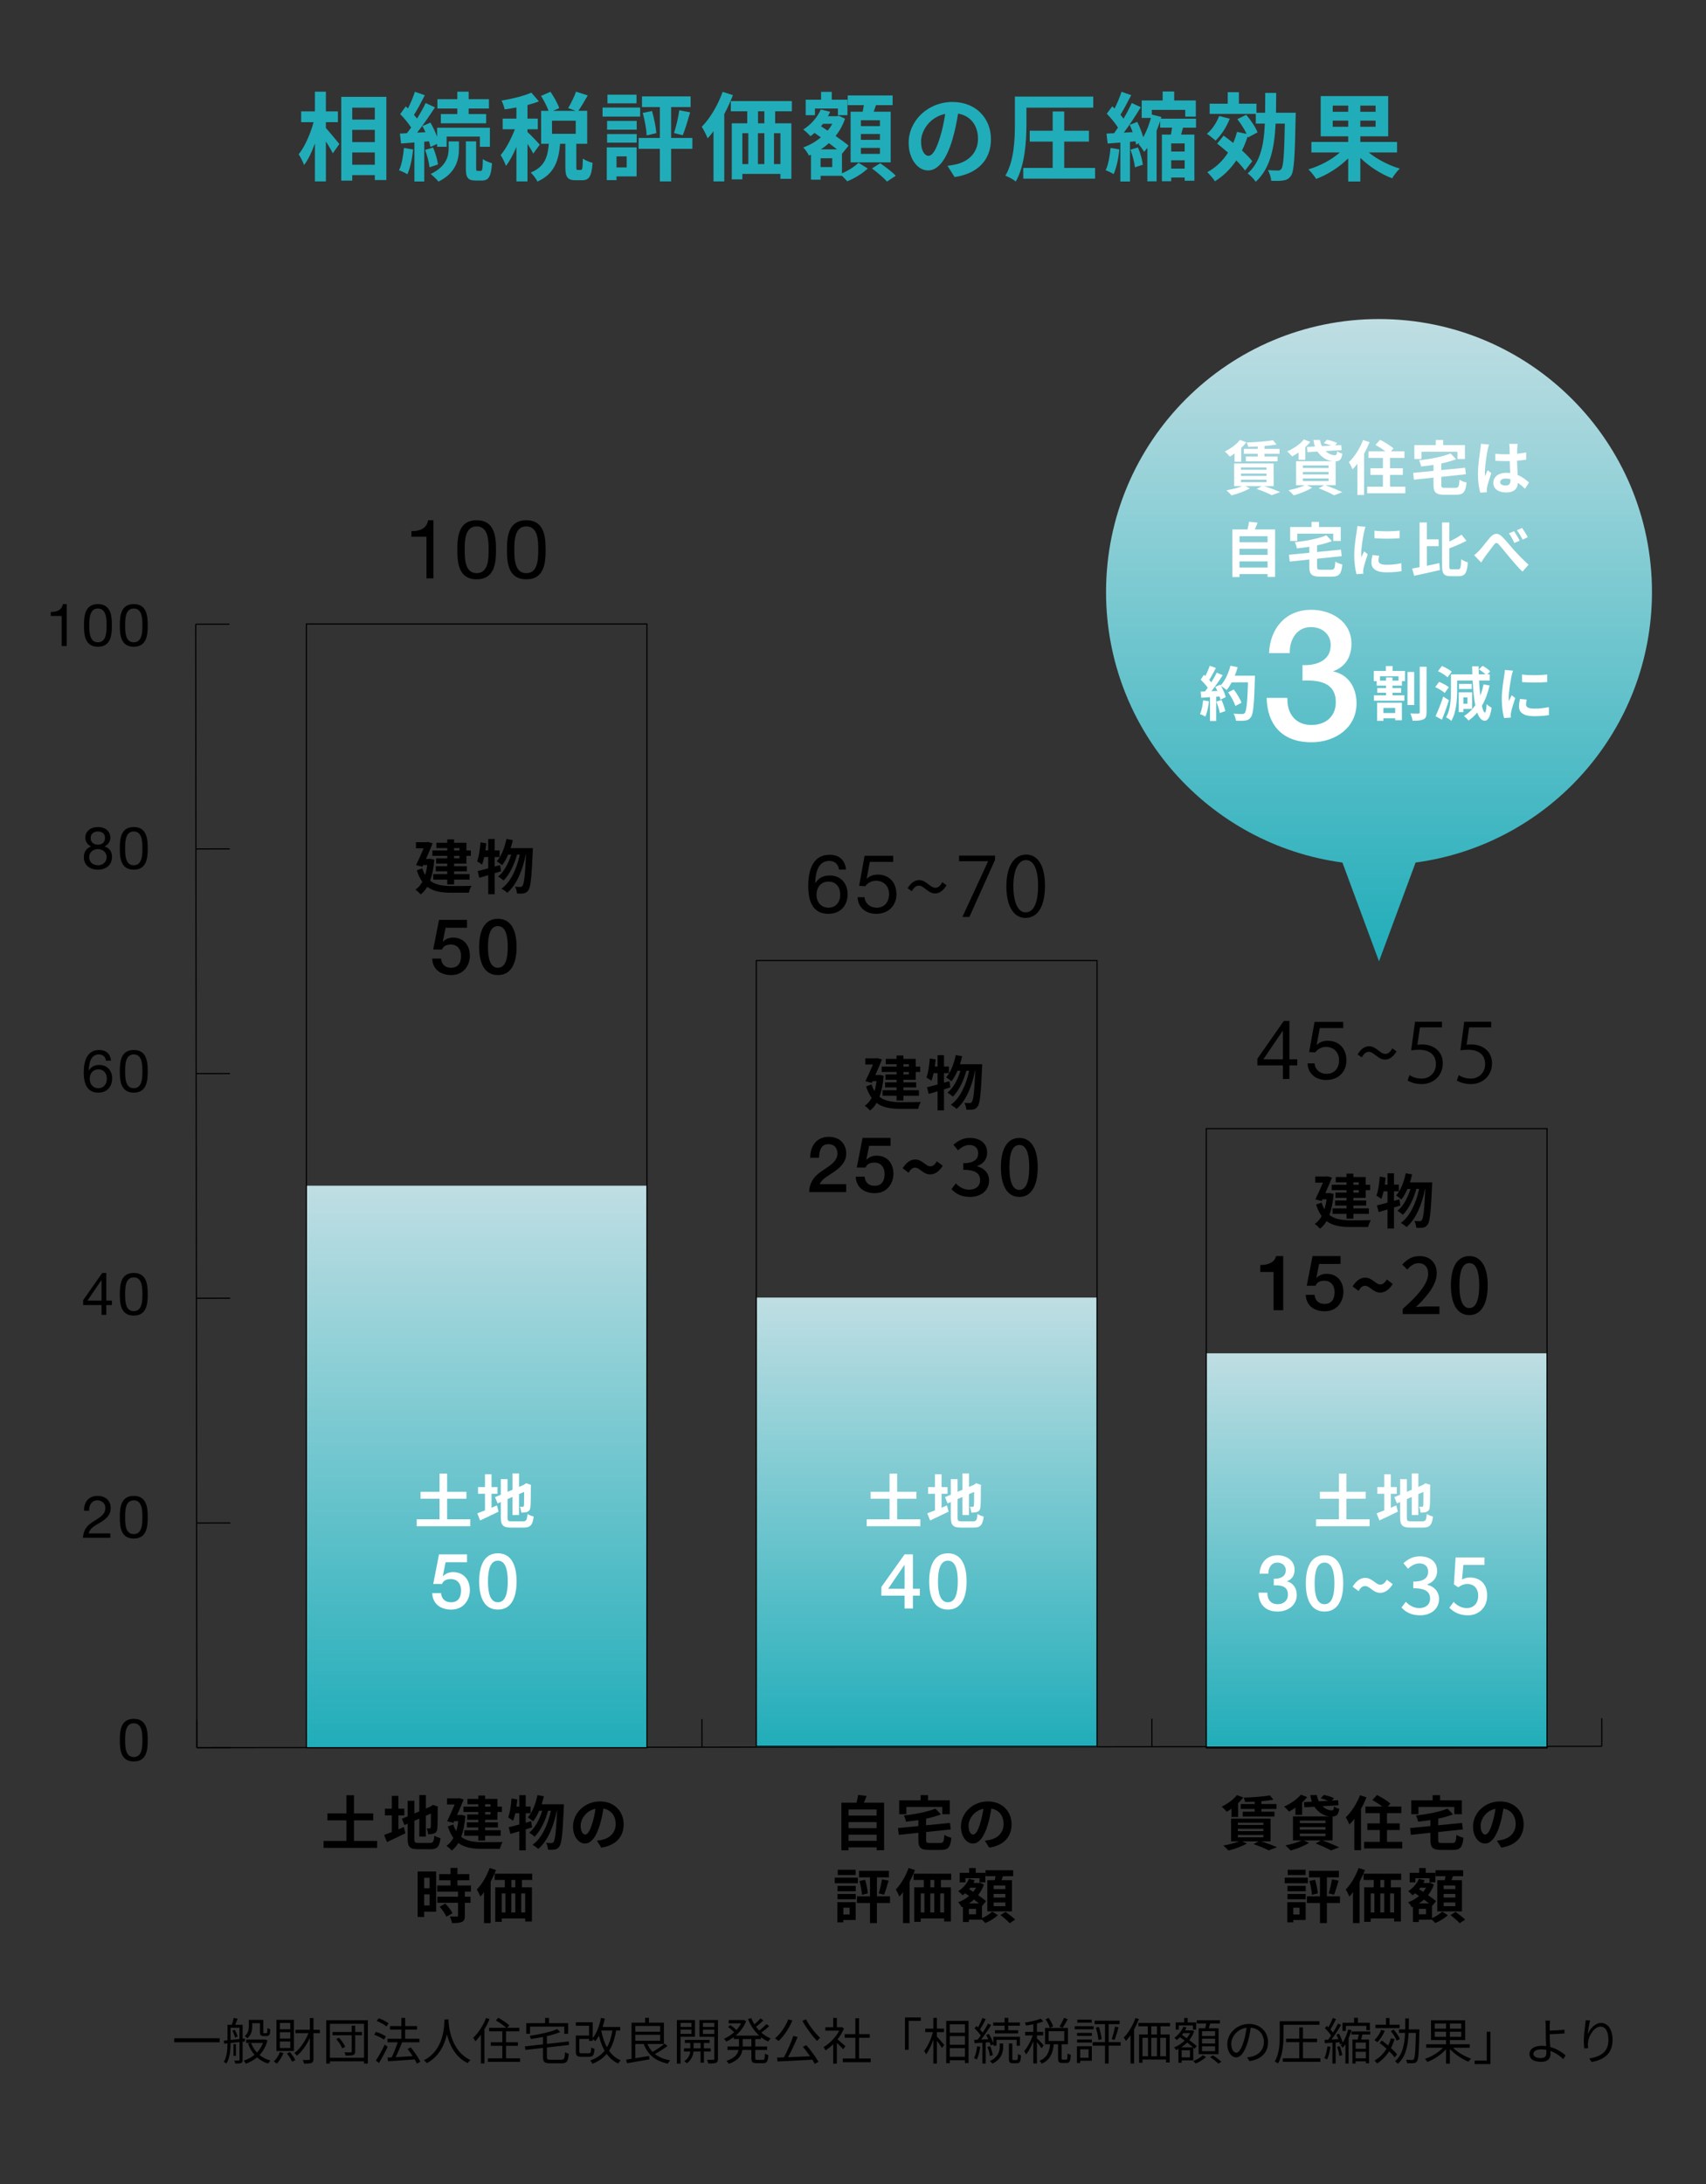 <?xml version="1.0" encoding="UTF-8"?><svg id="_イヤー_1" xmlns="http://www.w3.org/2000/svg" width="375" height="480" xmlns:xlink="http://www.w3.org/1999/xlink" viewBox="0 0 375 480"><rect x="0" y="0" width="375" height="480" fill="#333333" stroke="none"/><defs><style>.cls-1{fill:url(#_称未設定グラデーション_6-4);}.cls-2{fill:url(#_称未設定グラデーション_6-2);}.cls-3{fill:url(#_称未設定グラデーション_6-3);}.cls-4{fill:url(#_称未設定グラデーション_6);}.cls-5{fill:#fff;}.cls-6{fill:#20adb9;}.cls-7{fill:none;stroke:#000;stroke-miterlimit:10;stroke-width:.25px;}</style><linearGradient id="_称未設定グラデーション_6" x1="-111.878" y1="1264.656" x2="-111.878" y2="1405.816" gradientTransform="translate(415 -1194.536)" gradientUnits="userSpaceOnUse"><stop offset="0" stop-color="#bfdee3"/><stop offset="1" stop-color="#20adb9"/></linearGradient><linearGradient id="_称未設定グラデーション_6-2" x1="104.776" y1="260.559" x2="104.776" y2="384.09" gradientTransform="matrix(1, 0, 0, 1, 0, 0)" xlink:href="#_称未設定グラデーション_6"/><linearGradient id="_称未設定グラデーション_6-3" x1="203.694" y1="285.146" x2="203.694" y2="383.988" gradientTransform="matrix(1, 0, 0, 1, 0, 0)" xlink:href="#_称未設定グラデーション_6"/><linearGradient id="_称未設定グラデーション_6-4" x1="302.605" y1="297.395" x2="302.605" y2="383.887" gradientTransform="matrix(1, 0, 0, 1, 0, 0)" xlink:href="#_称未設定グラデーション_6"/></defs><g><path class="cls-6" d="M71.634,28.139c.739,.803,2.536,2.98,2.958,3.508l-1.437,2.05c-.317-.676-.93-1.669-1.521-2.621v8.792h-2.409v-8.348c-.677,1.86-1.479,3.593-2.389,4.755-.232-.718-.781-1.733-1.184-2.367,1.374-1.669,2.6-4.544,3.276-7.059h-2.727v-2.367h3.022v-4.332h2.409v4.332h2.642v2.367h-2.642v1.289Zm13.293-6.847v18.28h-2.536v-1.078h-4.967v1.205h-2.409V21.292h9.912Zm-7.503,2.367v2.621h4.967v-2.621h-4.967Zm0,4.882v2.684h4.967v-2.684h-4.967Zm4.967,7.672v-2.705h-4.967v2.705h4.967Z"/><path class="cls-6" d="M90.8,32.852c-.19,2.008-.655,4.1-1.247,5.452-.423-.296-1.331-.697-1.838-.887,.612-1.247,.908-3.128,1.077-4.903l2.008,.338Zm2.451-1.712v8.749h-2.155v-8.58l-2.938,.232-.254-2.177,1.521-.084c.317-.38,.635-.803,.951-1.247-.592-.951-1.563-2.092-2.409-2.959l1.226-1.69c.148,.148,.317,.296,.486,.444,.592-1.163,1.184-2.579,1.521-3.656l2.177,.761c-.739,1.458-1.605,3.128-2.388,4.312,.253,.274,.486,.57,.676,.824,.74-1.184,1.416-2.388,1.902-3.424l2.05,.951c-1.162,1.775-2.6,3.867-3.931,5.558l1.839-.106c-.212-.465-.444-.93-.677-1.353l1.775-.74c.55,.951,1.078,2.092,1.458,3.107v-1.987h11.603v4.185h-2.198v-2.24h-7.312v2.24h-2.093v-.634l-1.458,.677c-.063-.359-.19-.782-.317-1.247l-1.057,.084Zm1.944,1.289c.508,1.163,.951,2.705,1.078,3.72l-1.859,.613c-.106-1.036-.508-2.6-.973-3.804l1.754-.528Zm3.424-1.353h2.262v1.691c0,2.177-.571,5.22-4.502,7.143-.38-.507-1.162-1.226-1.712-1.669,3.466-1.648,3.952-3.973,3.952-5.516v-1.648Zm1.902-7.228h-4.375v-2.05h4.375v-1.648h2.493v1.648h4.459v2.05h-4.459v1.226h3.847v2.029h-9.954v-2.029h3.614v-1.226Zm5.178,13.716c.296,0,.401-.338,.443-2.621,.444,.401,1.374,.761,2.008,.93-.211,3.022-.782,3.804-2.219,3.804h-1.353c-1.797,0-2.177-.676-2.177-2.769v-5.833h2.261v5.833c0,.57,.043,.655,.317,.655h.719Z"/><path class="cls-6" d="M117.215,33.76c-.254-.549-.761-1.374-1.268-2.135v8.242h-2.431v-7.587c-.676,1.627-1.479,3.128-2.304,4.185-.232-.719-.761-1.754-1.162-2.388,1.184-1.374,2.346-3.614,3.128-5.664h-2.685v-2.346h3.022v-2.452c-.888,.169-1.754,.317-2.578,.423-.127-.571-.423-1.416-.697-1.923,2.324-.401,4.924-1.015,6.551-1.754l1.67,1.923c-.761,.296-1.606,.571-2.515,.803v2.98h2.261v2.346h-2.261v.613c.57,.465,2.304,2.304,2.705,2.769l-1.438,1.965Zm10.461,3.593c.317,0,.401-.317,.444-2.515,.465,.38,1.5,.803,2.134,.951-.211,3.022-.781,3.825-2.303,3.825h-1.396c-1.881,0-2.282-.74-2.282-2.938v-5.072h-1.162c-.296,3.635-1.184,6.594-4.987,8.306-.254-.613-.951-1.5-1.458-1.987,3.148-1.289,3.74-3.55,3.973-6.319h-1.69v-7.249h1.627c-.338-.951-1.015-2.261-1.648-3.276l2.071-.909c.761,1.12,1.606,2.578,1.923,3.593l-1.353,.592h4.967l-1.648-.592c.592-.993,1.353-2.515,1.732-3.614l2.578,.824c-.697,1.226-1.458,2.494-2.07,3.381h1.944v7.249h-2.389v5.051c0,.634,.042,.698,.317,.698h.676Zm-1.12-10.82h-5.22v2.874h5.22v-2.874Z"/><path class="cls-6" d="M140.714,25.624h-8.264v-1.987h8.264v1.987Zm-.782,13.145h-4.417v.824h-2.134v-7.207h6.551v6.382Zm-6.487-12.194h6.509v1.923h-6.509v-1.923Zm0,2.896h6.509v1.881h-6.509v-1.881Zm6.467-6.763h-6.383v-1.902h6.383v1.902Zm-4.396,11.666v2.43h2.24v-2.43h-2.24Zm16.675-1.669h-4.671v7.164h-2.473v-7.164h-4.67v-2.388h4.67v-6.784h-3.931v-2.346h10.693v2.346h-4.29v6.784h4.671v2.388Zm-8.876-8.306c.465,1.564,.866,3.551,.951,4.861l-2.114,.507c-.062-1.332-.422-3.36-.866-4.945l2.029-.423Zm4.839,4.84c.465-1.353,.951-3.487,1.163-5.009l2.388,.465c-.528,1.775-1.099,3.762-1.627,5.03l-1.924-.486Z"/><path class="cls-6" d="M161.106,20.911c-.528,1.395-1.184,2.811-1.902,4.163v14.793h-2.366v-11.032c-.423,.571-.846,1.099-1.29,1.564-.232-.592-.887-1.923-1.289-2.536,1.817-1.838,3.551-4.755,4.586-7.671l2.262,.719Zm9.277,3.55v2.642h3.571v12.194h-2.409v-1.078h-8.368v1.205h-2.325v-12.321h3.402v-2.642h-3.613v-2.24h13.42v2.24h-3.678Zm-7.206,11.603h1.31v-6.784h-1.31v6.784Zm3.423-6.784v6.784h1.416v-6.784h-1.416Zm1.416-4.818h-1.395v2.642h1.395v-2.642Zm3.529,4.818h-1.416v6.784h1.416v-6.784Z"/><path class="cls-6" d="M185.07,38.093c1.395-.571,2.874-1.543,3.635-2.325l2.028,1.268c-1.099,1.078-2.958,2.198-4.501,2.811-.274-.338-.739-.803-1.162-1.205h-4.691v.845h-2.114v-5.474l-.443,.19c-.274-.549-.824-1.395-1.268-1.796,1.395-.486,2.726-1.247,3.888-2.219l-1.395-.972c-.296,.254-.592,.507-.908,.719-.339-.401-1.12-1.162-1.585-1.458,1.648-1.036,3.106-2.642,3.867-4.417l2.05,.507c-.148,.338-.296,.655-.486,.972h1.966l.38-.106,1.416,.655c-.485,1.437-1.204,2.705-2.071,3.804,1.12,.761,2.156,1.522,2.854,2.114l-1.416,1.754-.042-.042v4.375Zm-5.938-12.786h-2.029v-3.402h3.382v-1.712h2.346v1.712h3.444v3.402h-2.092v-1.458h-5.051v1.458Zm3.804,9.468h-2.557v1.944h2.557v-1.944Zm1.057-1.944c-.528-.423-1.162-.888-1.796-1.374-.55,.507-1.142,.972-1.775,1.374h3.571Zm-3.085-5.622c-.148,.19-.296,.359-.444,.549l1.458,.951c.401-.465,.74-.972,1.036-1.5h-2.05Zm8.728-2.663c.085-.465,.169-.972,.254-1.437h-3.551v-2.134h9.869v2.134h-3.655c-.17,.507-.339,.993-.508,1.437h3.741v11.137h-8.813v-11.137h2.663Zm3.783,1.881h-4.185v1.289h4.185v-1.289Zm0,3.022h-4.185v1.289h4.185v-1.289Zm0,3.064h-4.185v1.311h4.185v-1.311Zm.063,3.36c1.12,.782,2.662,1.944,3.423,2.748l-1.943,1.289c-.677-.803-2.156-2.05-3.297-2.896l1.817-1.141Z"/><path class="cls-6" d="M208.272,36.445c.804-.106,1.396-.211,1.944-.338,2.685-.634,4.756-2.557,4.756-5.6,0-2.896-1.564-5.051-4.375-5.537-.296,1.775-.655,3.719-1.247,5.685-1.247,4.227-3.064,6.805-5.347,6.805-2.304,0-4.269-2.557-4.269-6.086,0-4.818,4.205-8.96,9.637-8.96,5.178,0,8.453,3.614,8.453,8.179,0,4.396-2.705,7.523-7.988,8.327l-1.564-2.473Zm-1.627-6.34c.486-1.542,.866-3.339,1.12-5.072-3.466,.718-5.305,3.762-5.305,6.065,0,2.114,.846,3.149,1.628,3.149,.866,0,1.712-1.31,2.557-4.142Z"/><path class="cls-6" d="M225.622,27.294c0,3.614-.317,9.108-2.346,12.595-.486-.422-1.606-1.035-2.283-1.268,1.924-3.255,2.093-7.989,2.093-11.328v-6.065h17.224v2.43h-14.688v3.635Zm15.089,9.616v2.346h-15.786v-2.346h6.467v-5.791h-5.051v-2.388h5.051v-4.227h2.536v4.227h5.431v2.388h-5.431v5.791h6.783Z"/><path class="cls-6" d="M246.035,32.831c-.169,2.007-.634,4.079-1.247,5.431-.401-.254-1.268-.676-1.754-.845,.613-1.247,.909-3.128,1.078-4.903l1.923,.317Zm14.012-4.776c-.148,.528-.275,1.036-.423,1.521h2.916v10.144h-2.134v-.697h-2.959v.803h-2.05v-10.25h1.986c.085-.486,.19-1.014,.254-1.521h-2.621v-1.458c-.232,.697-.485,1.416-.781,2.113v11.137h-2.029v-7.354c-.232,.317-.465,.613-.697,.888-.274-.465-.846-1.268-1.226-1.691l.19-.253-.762,.338c-.021-.211-.062-.465-.126-.718l-1.205,.105v8.728h-2.113v-8.559l-2.79,.211-.253-2.177c.507-.021,1.057-.063,1.669-.084,.275-.38,.571-.803,.846-1.226-.55-.972-1.585-2.156-2.451-3.064l1.204-1.627c.169,.147,.338,.317,.508,.486,.592-1.162,1.183-2.6,1.521-3.677l2.134,.74c-.761,1.458-1.627,3.128-2.366,4.311,.253,.296,.485,.592,.676,.867,.697-1.184,1.332-2.409,1.817-3.445l1.986,.909c-1.099,1.796-2.472,3.91-3.74,5.601l1.944-.127c-.19-.549-.423-1.099-.655-1.585l1.67-.655c.528,1.057,1.035,2.346,1.31,3.381,.74-1.31,1.311-2.853,1.691-4.248h-2.029v-3.847h4.607v-1.965h2.536v1.965h4.755v3.551h-2.325v-1.479h-7.354v1.036l2.113,.528-.106,.38h7.714v1.965h-2.853Zm-9.912,4.354c.528,1.184,.951,2.747,1.078,3.804l-1.754,.549c-.085-1.057-.508-2.642-.973-3.868l1.648-.486Zm10.271-.888h-2.959v1.775h2.959v-1.775Zm0,5.537v-1.839h-2.959v1.839h2.959Z"/><path class="cls-6" d="M270.315,26.089c-.697,1.817-1.901,3.656-3.127,4.818-.423-.401-1.353-1.141-1.902-1.5,1.142-.93,2.135-2.43,2.705-3.91l2.324,.592Zm3.36,11.391c-.443-.655-1.141-1.437-1.923-2.219-1.268,1.881-2.854,3.423-4.691,4.586-.339-.528-1.184-1.543-1.691-2.008,1.882-1.014,3.403-2.473,4.565-4.29-.803-.718-1.627-1.395-2.389-1.986l1.416-1.754c.677,.486,1.396,1.036,2.113,1.606,.339-.761,.613-1.585,.846-2.431l2.093,.444c-.466-1.036-1.269-2.261-2.029-3.233l1.944-.972c.993,1.163,2.092,2.769,2.494,3.868l-2.093,1.12-.084-.232c-.339,1.099-.762,2.134-1.247,3.085,.93,.845,1.732,1.669,2.261,2.367l-1.585,2.05Zm11.138-12.701s0,.803-.021,1.12c-.169,8.686-.338,11.771-1.015,12.723-.485,.697-.972,.93-1.669,1.035-.655,.127-1.648,.106-2.684,.084-.043-.697-.317-1.669-.719-2.346,.951,.063,1.817,.084,2.219,.084,.317,0,.528-.063,.739-.359,.444-.571,.635-3.149,.761-9.954h-2.028c-.274,5.431-1.184,9.869-4.375,12.786-.38-.592-1.204-1.437-1.774-1.838,2.811-2.473,3.571-6.213,3.782-10.947h-1.986v-2.134h-10.144v-2.24h3.973v-2.536h2.451v2.536h3.867v1.986h1.902c.021-1.374,.021-2.832,.021-4.354h2.409c0,1.5-.021,2.959-.042,4.354h4.332Z"/><path class="cls-6" d="M300.852,33.507c1.86,1.5,4.438,2.853,6.848,3.55-.57,.507-1.331,1.5-1.69,2.134-2.452-.93-5.03-2.578-6.995-4.501v5.199h-2.663v-5.093c-1.944,1.944-4.522,3.592-7.037,4.522-.381-.592-1.142-1.564-1.712-2.092,2.515-.74,5.135-2.134,6.91-3.719h-6.255v-2.304h8.094v-1.247h-6.044v-8.833h14.835v8.833h-6.128v1.247h8.072v2.304h-6.234Zm-7.903-8.939h3.402v-1.353h-3.402v1.353Zm3.402,3.296v-1.353h-3.402v1.353h3.402Zm6.023-4.649h-3.36v1.353h3.36v-1.353Zm0,3.296h-3.36v1.353h3.36v-1.353Z"/></g><g><path class="cls-4" d="M363.122,130.12c0-33.137-26.863-60-60-60s-60,26.863-60,60c0,30.408,22.626,55.516,51.958,59.448l8.042,21.713,8.042-21.713c29.332-3.932,51.958-29.04,51.958-59.448Z"/><g><g><path class="cls-5" d="M271.375,99.665c-.351,.26-.701,.494-1.04,.689-.246-.299-.779-.871-1.117-1.131,1.261-.585,2.573-1.534,3.341-2.535l1.404,.52c-.325,.429-.702,.845-1.132,1.248v3.029h-1.456v-1.82Zm6.54,7.189c1.261,.403,2.639,.923,3.483,1.287l-1.858,.689c-.729-.39-2.028-.936-3.328-1.365l1.118-.611h-3.602l1.027,.468c-1.079,.637-2.73,1.222-4.057,1.547-.247-.299-.793-.845-1.118-1.105,1.209-.208,2.535-.533,3.445-.91h-1.742v-4.992h8.672v4.992h-2.041Zm-5.136-3.601h5.604v-.507h-5.604v.507Zm0,1.352h5.604v-.52h-5.604v.52Zm0,1.365h5.604v-.533h-5.604v.533Zm3.692-7.839c-.729,.039-1.443,.052-2.119,.065-.039-.26-.169-.689-.299-.949,2.015-.065,4.368-.234,5.759-.494l.78,.949c-.767,.143-1.677,.247-2.639,.325v.624h3.302v1.079h-3.302v.598h2.873v1.066h-6.981v-1.066h2.626v-.598h-3.055v-1.079h3.055v-.52Z"/><path class="cls-5" d="M285.429,99.457c-.469,.325-.949,.611-1.404,.858-.247-.299-.768-.871-1.092-1.105,1.403-.611,2.847-1.573,3.679-2.626l1.404,.533c-.312,.403-.689,.793-1.105,1.17v2.756h-1.481v-1.586Zm5.915,7.189c1.326,.468,2.821,1.092,3.705,1.521l-1.794,.689c-.741-.429-2.067-1.04-3.38-1.534l1.17-.676h-3.797l1.184,.52c-1.079,.702-2.743,1.339-4.057,1.703-.272-.299-.818-.858-1.144-1.131,1.261-.234,2.678-.65,3.575-1.092h-1.911v-5.278h8.034c-1.313-.143-2.522-.91-3.328-2.119l-2.197,.13-.117-1.144,1.756-.104c-.156-.442-.273-.923-.339-1.443h1.443c.065,.494,.221,.949,.429,1.365l2.028-.117c-.494-.208-1.104-.416-1.612-.546l.689-.741c.715,.13,1.716,.442,2.236,.728l-.455,.507,1.339-.078,.117,1.118-3.536,.208c.61,.585,1.352,.923,2.054,.923,.338-.013,.429-.221,.494-.884,.286,.234,.78,.442,1.131,.533-.169,1.3-.572,1.638-1.469,1.69v5.252h-2.249Zm-4.953-3.796h5.642v-.559h-5.642v.559Zm0,1.43h5.642v-.559h-5.642v.559Zm0,1.443h5.642v-.572h-5.642v.572Z"/><path class="cls-5" d="M301.055,97.181c-.338,.832-.741,1.69-1.209,2.509v9.1h-1.47v-6.864c-.351,.455-.715,.858-1.079,1.222-.143-.364-.546-1.209-.806-1.573,1.235-1.17,2.431-3.016,3.133-4.862l1.431,.468Zm7.852,9.776v1.456h-8.385v-1.456h3.458v-2.587h-2.743v-1.456h2.743v-2.262h-3.159v-1.456h3.692c-.638-.494-1.482-1.04-2.171-1.43l1.026-1.105c.962,.494,2.288,1.313,2.938,1.885l-.572,.65h2.978v1.456h-3.159v2.262h2.808v1.456h-2.808v2.587h3.354Z"/><path class="cls-5" d="M319.905,107.218c.702,0,.818-.273,.923-1.794,.351,.273,1.065,.533,1.534,.637-.208,2.093-.689,2.678-2.327,2.678h-2.51c-1.897,0-2.418-.494-2.418-2.158v-1.612l-4.303,.455-.182-1.495,4.484-.442v-1.313c-.923,.143-1.846,.26-2.729,.351-.053-.39-.273-1.001-.455-1.352,2.535-.299,5.265-.806,6.929-1.521l1.209,1.274c-.948,.377-2.066,.689-3.25,.936v1.456l5.239-.52,.183,1.43-5.422,.572v1.755c0,.585,.117,.663,.885,.663h2.21Zm-7.437-6.332h-1.573v-3.055h4.693v-1.131h1.638v1.131h4.784v3.055h-1.65v-1.599h-7.892v1.599Z"/><path class="cls-5" d="M327.314,97.701c-.104,.26-.26,.91-.312,1.144-.195,.858-.611,3.692-.611,4.979,0,.26,.013,.572,.052,.832,.169-.455,.377-.884,.572-1.313l.793,.637c-.364,1.053-.78,2.366-.923,3.068-.039,.182-.078,.455-.065,.598,0,.13,0,.351,.014,.533l-1.456,.104c-.261-.897-.508-2.366-.508-4.108,0-1.95,.377-4.381,.533-5.37,.052-.364,.117-.858,.117-1.261l1.794,.156Zm7.904,9.711c-.533-.507-1.053-.936-1.56-1.287-.078,1.222-.78,2.106-2.522,2.106-1.768,0-2.886-.754-2.886-2.106,0-1.313,1.104-2.21,2.859-2.21,.3,0,.585,.013,.846,.052-.039-.793-.078-1.729-.091-2.639-.312,.013-.624,.013-.924,.013-.754,0-1.481-.026-2.249-.078v-1.534c.741,.078,1.482,.117,2.249,.117,.3,0,.611,0,.91-.013-.013-.637-.013-1.157-.025-1.43,0-.195-.039-.585-.078-.845h1.846c-.039,.247-.064,.559-.078,.832-.013,.286-.039,.767-.039,1.339,.702-.078,1.378-.169,1.989-.299v1.599c-.624,.091-1.3,.169-2.002,.221,.026,1.248,.091,2.275,.143,3.146,1.079,.442,1.886,1.105,2.483,1.664l-.871,1.352Zm-3.198-2.093c-.338-.091-.688-.143-1.04-.143-.728,0-1.222,.299-1.222,.78,0,.52,.52,.754,1.196,.754,.793,0,1.065-.416,1.065-1.17v-.221Z"/><path class="cls-5" d="M280.281,116.364v10.439h-1.651v-.637h-6.176v.65h-1.572v-10.453h3.328c.143-.559,.285-1.183,.351-1.703l1.872,.208c-.195,.52-.403,1.027-.611,1.495h4.46Zm-7.827,1.482v1.339h6.176v-1.339h-6.176Zm0,2.77v1.339h6.176v-1.339h-6.176Zm6.176,4.121v-1.352h-6.176v1.352h6.176Z"/><path class="cls-5" d="M292.604,125.218c.702,0,.819-.273,.923-1.794,.352,.273,1.066,.533,1.534,.637-.208,2.093-.688,2.678-2.327,2.678h-2.509c-1.898,0-2.418-.494-2.418-2.158v-1.612l-4.304,.455-.182-1.495,4.485-.442v-1.313c-.923,.143-1.847,.26-2.73,.351-.052-.39-.272-1.001-.455-1.352,2.535-.299,5.266-.806,6.93-1.521l1.209,1.274c-.949,.377-2.067,.689-3.25,.936v1.456l5.239-.52,.182,1.43-5.421,.572v1.755c0,.585,.117,.663,.884,.663h2.21Zm-7.437-6.332h-1.572v-3.055h4.692v-1.131h1.639v1.131h4.784v3.055h-1.651v-1.599h-7.892v1.599Z"/><path class="cls-5" d="M300.145,115.779c-.104,.26-.26,.91-.312,1.144-.182,.858-.624,3.432-.624,4.719,0,.247,.014,.559,.053,.832,.182-.455,.39-.884,.571-1.3l.807,.624c-.364,1.079-.793,2.47-.924,3.159-.038,.182-.077,.468-.077,.598,.013,.143,.013,.351,.025,.533l-1.481,.104c-.261-.897-.508-2.47-.508-4.212,0-1.937,.391-4.108,.533-5.096,.052-.364,.13-.858,.13-1.261l1.808,.156Zm3.016,6.357c-.104,.416-.155,.728-.155,1.079,0,.572,.493,.91,1.794,.91,1.156,0,2.105-.104,3.224-.338l.039,1.742c-.832,.156-1.872,.26-3.328,.26-2.223,0-3.276-.806-3.276-2.119,0-.533,.092-1.079,.222-1.677l1.481,.143Zm4.498-5.512v1.664c-1.586,.143-3.913,.143-5.524,0l-.014-1.664c1.586,.221,4.147,.169,5.538,0Z"/><path class="cls-5" d="M313.651,124.347c.897-.182,1.833-.39,2.73-.585l.143,1.521c-1.963,.455-4.082,.923-5.681,1.261l-.429-1.586c.48-.078,1.026-.182,1.625-.299v-9.828h1.611v3.705h2.574v1.508h-2.574v4.303Zm6.903,.78c.481,0,.56-.442,.65-2.21,.364,.273,1.014,.572,1.443,.676-.156,2.197-.56,3.042-1.95,3.042h-1.794c-1.509,0-1.925-.52-1.925-2.366v-9.438h1.6v4.186c1.001-.468,1.976-1.014,2.69-1.508l1.066,1.352c-1.131,.611-2.496,1.17-3.757,1.651v3.77c0,.741,.064,.845,.559,.845h1.417Z"/><path class="cls-5" d="M325.131,121.019c.585-.611,1.586-1.937,2.379-2.873,.896-1.014,1.742-1.105,2.678-.195,.871,.858,1.911,2.184,2.665,3.016,.832,.897,1.925,2.054,3.146,3.146l-1.339,1.521c-.937-.871-2.002-2.145-2.821-3.12-.793-.936-1.755-2.158-2.366-2.834-.455-.494-.702-.442-1.079,.039-.507,.65-1.443,1.911-1.989,2.639-.299,.416-.585,.936-.818,1.274l-1.548-1.612c.391-.299,.702-.585,1.093-1.001Zm8.918-2.197l-1.17,.507c-.39-.819-.715-1.443-1.196-2.119l1.131-.468c.364,.546,.937,1.482,1.235,2.08Zm1.781-.767l-1.131,.546c-.43-.819-.78-1.404-1.262-2.054l1.118-.52c.391,.52,.976,1.456,1.274,2.028Z"/></g><g><path class="cls-5" d="M265.736,154.132c-.13,1.222-.403,2.522-.78,3.354-.272-.169-.845-.442-1.183-.559,.377-.767,.585-1.924,.688-3.016l1.274,.221Zm10.114-5.629s0,.52-.013,.715c-.169,5.694-.352,7.748-.897,8.437-.363,.494-.702,.637-1.248,.715-.468,.078-1.273,.065-2.027,.039-.026-.442-.234-1.118-.521-1.56,.819,.078,1.561,.078,1.911,.078,.247,0,.39-.052,.546-.221,.39-.403,.585-2.301,.729-6.734h-3.589c-.351,.637-.715,1.209-1.104,1.677-.26-.234-.832-.624-1.223-.858,.455,.819,.871,1.781,1.015,2.431l-1.17,.546c-.039-.208-.104-.442-.183-.702l-.741,.052v5.343h-1.364v-5.239l-1.925,.13-.13-1.352,.962-.039c.195-.247,.403-.52,.599-.806-.377-.559-1.015-1.261-1.561-1.781l.729-1.066c.104,.091,.208,.182,.312,.273,.364-.715,.741-1.586,.949-2.262l1.365,.481c-.468,.897-1.001,1.898-1.469,2.626,.169,.182,.324,.377,.455,.546,.468-.728,.884-1.482,1.195-2.132l1.313,.546c-.729,1.144-1.639,2.47-2.483,3.523l1.313-.052c-.144-.312-.299-.624-.455-.897l1.092-.481,.091,.156c.962-1.027,1.729-2.691,2.146-4.329l1.586,.338c-.169,.637-.39,1.261-.637,1.859h4.433Zm-7.345,5.33c.351,.767,.688,1.781,.845,2.444l-1.222,.429c-.104-.663-.442-1.716-.768-2.509l1.145-.364Zm3.042,1.326c-.247-.819-.923-2.067-1.586-3.003l1.234-.624c.677,.897,1.417,2.093,1.69,2.912l-1.339,.715Z"/><path class="cls-5" d="M286.308,146.179c3.039,.12,6.199-.959,6.199-4.399,0-2.36-1.84-3.959-4.359-3.959-3.159,0-4.72,2.839-4.64,5.719h-4.559c.239-5.439,3.639-9.519,9.278-9.519,4.359,0,8.838,2.52,8.838,7.479,0,2.8-1.279,5.04-3.959,5.999v.08c3.159,.64,5.079,3.399,5.079,6.999,0,5.279-4.56,8.559-9.918,8.559-6.479,0-9.719-3.919-9.839-9.758h4.56c-.12,3.399,1.72,5.959,5.279,5.959,3.039,0,5.358-1.8,5.358-5,0-4.359-3.719-4.919-7.318-4.759v-3.399Z"/><path class="cls-5" d="M306.109,147.463h2.73v2.236h-.676v.988h-2.08v.546h1.897v1.027h-1.897v.559h2.612v1.183h-6.682v-1.183h2.652v-.559h-1.925v-1.027h1.925v-.546h-2.055v-.988h-.637v-2.236h2.652v-1.079h1.481v1.079Zm-3.406,6.981h5.447v3.861h-1.469v-.442h-2.587v.572h-1.392v-3.991Zm4.706-5.812h-4.068v.962h1.326v-.702h1.417v.702h1.325v-.962Zm-3.314,6.969v1.105h2.587v-1.105h-2.587Zm6.76-.65h-1.469v-7.267h1.469v7.267Zm2.718-8.411v10.023c0,.858-.156,1.287-.677,1.534-.507,.26-1.312,.312-2.379,.312-.064-.442-.286-1.157-.507-1.599,.754,.039,1.495,.026,1.755,.026,.221,0,.312-.078,.312-.286v-10.01h1.495Z"/><path class="cls-5" d="M317.562,152.299c-.429-.416-1.353-.962-2.08-1.287l.845-1.144c.741,.286,1.678,.767,2.146,1.183l-.91,1.248Zm.923,1.599c-.442,1.43-1.001,2.977-1.534,4.277l-1.404-.767c.494-1.04,1.196-2.756,1.69-4.316l1.248,.806Zm-.299-5.031c-.429-.429-1.353-1.014-2.106-1.352l.871-1.144c.729,.312,1.69,.832,2.158,1.248l-.923,1.248Zm9.243,1.794c-.39,1.69-.949,3.185-1.69,4.459,.208,.91,.43,1.456,.663,1.469,.183,.013,.312-.65,.377-1.846,.247,.299,.846,.676,1.093,.793-.325,2.366-.962,2.873-1.495,2.873-.715-.013-1.262-.65-1.664-1.807-.56,.676-1.196,1.261-1.898,1.755-.208-.26-.715-.754-1.014-.988,1.001-.611,1.82-1.404,2.482-2.379-.285-1.443-.468-3.289-.571-5.421h-3.419v2.262c0,1.95-.183,4.784-1.274,6.604-.247-.247-.832-.637-1.157-.78,.988-1.677,1.079-4.069,1.079-5.824v-3.627h4.706c-.025-.572-.039-1.157-.052-1.755h1.417c0,.598,.013,1.183,.039,1.755h1.469c-.377-.364-.936-.793-1.442-1.092l.832-.78c.585,.325,1.325,.845,1.664,1.248l-.638,.624h.533v1.365h-2.354c.065,1.209,.156,2.327,.273,3.302,.299-.754,.533-1.573,.715-2.457l1.326,.247Zm-5.759,5.135v.702h-1.015v-4.342h2.938v3.64h-1.924Zm1.819-4.368h-2.769v-1.131h2.769v1.131Zm-1.819,1.846v1.391h.896v-1.391h-.896Z"/><path class="cls-5" d="M332.577,147.398c-.104,.26-.26,.91-.312,1.144-.183,.858-.624,3.432-.624,4.719,0,.247,.013,.559,.052,.832,.182-.455,.39-.884,.572-1.3l.806,.624c-.364,1.079-.793,2.47-.923,3.159-.039,.182-.078,.468-.078,.598,.013,.143,.013,.351,.026,.533l-1.482,.104c-.26-.897-.507-2.47-.507-4.212,0-1.937,.39-4.108,.533-5.096,.052-.364,.13-.858,.13-1.261l1.807,.156Zm3.017,6.357c-.104,.416-.156,.728-.156,1.079,0,.572,.494,.91,1.794,.91,1.157,0,2.106-.104,3.225-.338l.039,1.742c-.832,.156-1.872,.26-3.328,.26-2.224,0-3.276-.806-3.276-2.119,0-.533,.091-1.079,.221-1.677l1.482,.143Zm4.498-5.512v1.664c-1.586,.143-3.913,.143-5.525,0l-.013-1.664c1.586,.221,4.146,.169,5.538,0Z"/></g></g></g><g><line class="cls-7" x1="43.273" y1="384.103" x2="352.102" y2="383.799"/><g><line class="cls-7" x1="43.273" y1="384.103" x2="43.267" y2="377.928"/><line class="cls-7" x1="154.293" y1="384.002" x2="154.287" y2="377.828"/><line class="cls-7" x1="253.198" y1="383.9" x2="253.192" y2="377.725"/><line class="cls-7" x1="352.102" y1="383.799" x2="352.095" y2="377.625"/></g></g><line class="cls-7" x1="43.273" y1="384.103" x2="43.018" y2="137.19"/><g><line class="cls-7" x1="43.273" y1="384.103" x2="50.69" y2="384.095"/><line class="cls-7" x1="43.221" y1="334.724" x2="50.639" y2="334.714"/><line class="cls-7" x1="43.171" y1="285.335" x2="50.589" y2="285.327"/><line class="cls-7" x1="43.121" y1="235.956" x2="50.539" y2="235.948"/><line class="cls-7" x1="43.069" y1="186.574" x2="50.487" y2="186.565"/><line class="cls-7" x1="43.018" y1="137.19" x2="50.436" y2="137.183"/></g><rect class="cls-2" x="67.344" y="260.595" width="74.865" height="123.459"/><rect class="cls-3" x="166.248" y="285.183" width="74.893" height="98.768"/><rect class="cls-1" x="265.152" y="297.432" width="74.906" height="86.419"/><rect class="cls-7" x="67.344" y="137.142" width="74.865" height="246.97"/><rect class="cls-7" x="166.248" y="211.111" width="74.893" height="172.703"/><rect class="cls-7" x="265.152" y="248.048" width="74.907" height="136.108"/><g><path d="M95.273,127.106h-1.53v-9.147h-3.312v-1.224c1.746,0,3.331-.468,3.673-2.395h1.17v12.766Z"/><path d="M104.777,114.34c3.997,0,4.25,3.673,4.25,6.5,0,2.809-.253,6.482-4.25,6.482s-4.249-3.673-4.249-6.482c0-2.827,.252-6.5,4.249-6.5Zm0,11.631c2.611,0,2.629-3.241,2.629-5.149,0-1.891-.018-5.132-2.629-5.132s-2.629,3.241-2.629,5.132c0,1.908,.019,5.149,2.629,5.149Z"/><path d="M115.686,114.34c3.997,0,4.249,3.673,4.249,6.5,0,2.809-.252,6.482-4.249,6.482s-4.249-3.673-4.249-6.482c0-2.827,.252-6.5,4.249-6.5Zm0,11.631c2.61,0,2.629-3.241,2.629-5.149,0-1.891-.019-5.132-2.629-5.132s-2.629,3.241-2.629,5.132c0,1.908,.018,5.149,2.629,5.149Z"/></g><g><path d="M95.475,188.936c-.156,1.859-.469,3.394-.923,4.628,1.209,.962,2.847,1.157,4.745,1.17,.767,0,3.405,0,4.354-.039-.247,.351-.494,1.079-.598,1.508h-3.796c-2.197,0-3.966-.26-5.344-1.3-.402,.702-.884,1.248-1.442,1.677-.234-.312-.832-.845-1.157-1.04,.61-.429,1.118-1.001,1.521-1.742-.48-.65-.884-1.482-1.222-2.522l1.209-.442c.169,.572,.39,1.053,.637,1.469,.195-.65,.352-1.378,.455-2.184h-.884l-.169,.377-1.404-.364c.56-1.144,1.184-2.548,1.664-3.679h-1.689v-1.352h2.379l.233-.052,1.054,.286c-.391,1.014-.924,2.249-1.456,3.432h.649l.273-.039,.91,.208Zm2.834-2.548h-2.379v-1.17h2.379v-.741h1.508v.741h2.704v1.703h.976v1.183h-.976v1.703h-2.704v.572h2.809v1.118h-2.809v.611h3.406v1.209h-3.406v1.053h-1.508v-1.053h-3.081v-1.209h3.081v-.611h-2.522v-1.118h2.522v-.572h-2.444v-1.17h2.444v-.533h-3.264v-1.183h3.264v-.533Zm1.508,0v.533h1.184v-.533h-1.184Zm1.184,1.716h-1.184v.533h1.184v-.533Z"/><path d="M110.139,191.485c-.469,.13-.924,.286-1.404,.429v4.628h-1.417v-4.199c-.702,.208-1.353,.416-1.95,.572l-.377-1.469c.649-.143,1.443-.351,2.327-.598v-2.483h-.871c-.144,.637-.299,1.196-.481,1.664-.233-.195-.806-.546-1.092-.715,.403-1.027,.624-2.652,.741-4.186l1.287,.221c-.052,.52-.117,1.027-.195,1.547h.611v-2.496h1.417v2.496h1.079v1.469h-1.079v2.093l1.196-.338,.208,1.365Zm6.994-5.083s-.014,.521-.026,.702c-.247,5.798-.48,7.917-.975,8.567-.3,.442-.585,.585-1.015,.676-.363,.065-.91,.065-1.469,.039-.039-.442-.195-1.079-.429-1.508,.48,.052,.91,.052,1.156,.052,.195,0,.325-.052,.481-.247,.325-.416,.559-2.184,.767-6.852h-.064c-.637,3.276-1.977,6.656-4.069,8.385-.299-.299-.832-.676-1.261-.897,2.08-1.495,3.38-4.446,4.03-7.488h-.611c-.572,2.119-1.664,4.446-2.978,5.694-.285-.299-.779-.65-1.183-.871,1.287-1.014,2.301-2.938,2.873-4.823h-.663c-.377,.897-.832,1.703-1.339,2.327-.247-.247-.858-.676-1.17-.871,1.026-1.131,1.742-2.99,2.132-4.901l1.404,.26c-.13,.598-.299,1.183-.481,1.755h4.889Z"/><path d="M96.502,202.169h6.153v1.734h-4.708l-.612,3.026,.034,.034c.527-.578,1.394-.901,2.192-.901,2.363,0,3.723,1.7,3.723,3.978,0,1.904-1.189,4.267-4.113,4.267-2.295,0-4.079-1.241-4.165-3.621h1.938c.119,1.275,.935,2.006,2.192,2.006,1.649,0,2.21-1.173,2.21-2.618,0-1.309-.697-2.482-2.261-2.482-.816,0-1.615,.255-1.921,1.088h-1.938l1.274-6.51Z"/><path d="M113.553,208.118c0,2.703-.697,6.187-4.114,6.187s-4.113-3.484-4.113-6.187,.697-6.188,4.113-6.188,4.114,3.484,4.114,6.188Zm-1.938,0c0-2.482-.476-4.573-2.176-4.573s-2.176,2.091-2.176,4.573,.477,4.572,2.176,4.572,2.176-2.091,2.176-4.572Z"/></g><g><path d="M82.903,404.604v1.521h-11.778v-1.521h5.019v-4.524h-4.174v-1.534h4.174v-3.991h1.664v3.991h4.238v1.534h-4.238v4.524h5.096Z"/><path d="M87.57,402.056c.402-.169,.806-.338,1.195-.507l.352,1.365c-1.378,.689-2.86,1.378-4.057,1.937l-.624-1.56c.469-.169,1.04-.39,1.69-.65v-3.653h-1.521v-1.469h1.521v-2.821h1.443v2.821h1.312v1.469h-1.312v3.068Zm6.942,2.99c.715,0,.845-.299,.962-1.625,.325,.234,.923,.481,1.352,.559-.208,1.82-.663,2.444-2.184,2.444h-2.77c-1.755,0-2.262-.481-2.262-2.275v-3.341l-.702,.299-.572-1.378,1.274-.533v-3.419h1.481v2.782l1.079-.455v-3.588h1.443v2.964l1.027-.442,.272-.182,.273-.182,1.079,.377-.052,.26c0,2.47-.026,4.03-.092,4.563-.039,.598-.272,.91-.663,1.079-.377,.169-.936,.182-1.352,.182-.039-.39-.156-.975-.325-1.3,.221,.026,.507,.026,.624,.026,.156,0,.234-.052,.286-.286,.026-.208,.039-1.157,.039-3.003l-1.118,.494v4.589h-1.443v-3.965l-1.079,.468v4.004c0,.767,.117,.884,.91,.884h2.51Z"/><path d="M102.299,399.078c-.156,1.859-.468,3.394-.923,4.628,1.209,.962,2.847,1.157,4.745,1.17,.767,0,3.406,0,4.355-.039-.247,.351-.494,1.079-.599,1.508h-3.796c-2.197,0-3.965-.26-5.343-1.3-.403,.702-.885,1.248-1.443,1.677-.234-.312-.832-.845-1.157-1.04,.611-.429,1.118-1.001,1.521-1.742-.481-.65-.885-1.482-1.223-2.522l1.209-.442c.169,.572,.391,1.053,.638,1.469,.194-.65,.351-1.378,.455-2.184h-.885l-.169,.377-1.403-.364c.559-1.144,1.183-2.548,1.664-3.679h-1.69v-1.352h2.379l.234-.052,1.053,.286c-.39,1.014-.923,2.249-1.456,3.432h.65l.272-.039,.91,.208Zm2.834-2.548h-2.379v-1.17h2.379v-.741h1.509v.741h2.704v1.703h.975v1.183h-.975v1.703h-2.704v.572h2.808v1.118h-2.808v.611h3.405v1.209h-3.405v1.053h-1.509v-1.053h-3.081v-1.209h3.081v-.611h-2.521v-1.118h2.521v-.572h-2.443v-1.17h2.443v-.533h-3.263v-1.183h3.263v-.533Zm1.509,0v.533h1.183v-.533h-1.183Zm1.183,1.716h-1.183v.533h1.183v-.533Z"/><path d="M116.964,401.627c-.469,.13-.924,.286-1.404,.429v4.628h-1.417v-4.199c-.702,.208-1.353,.416-1.95,.572l-.377-1.469c.649-.143,1.442-.351,2.327-.598v-2.483h-.871c-.144,.637-.299,1.196-.481,1.664-.233-.195-.806-.546-1.092-.715,.403-1.027,.624-2.652,.741-4.186l1.287,.221c-.053,.52-.117,1.027-.195,1.547h.611v-2.496h1.417v2.496h1.079v1.469h-1.079v2.093l1.196-.338,.208,1.365Zm6.994-5.083s-.014,.521-.026,.702c-.247,5.798-.481,7.917-.975,8.567-.3,.442-.585,.585-1.015,.676-.364,.065-.91,.065-1.469,.039-.039-.442-.195-1.079-.429-1.508,.48,.052,.909,.052,1.156,.052,.195,0,.325-.052,.481-.247,.325-.416,.559-2.184,.767-6.852h-.064c-.637,3.276-1.977,6.656-4.069,8.385-.299-.299-.832-.676-1.261-.897,2.08-1.495,3.38-4.446,4.03-7.488h-.611c-.572,2.119-1.664,4.446-2.978,5.694-.286-.299-.779-.65-1.183-.871,1.287-1.014,2.301-2.938,2.873-4.823h-.663c-.377,.897-.832,1.703-1.339,2.327-.247-.247-.858-.676-1.17-.871,1.026-1.131,1.742-2.99,2.132-4.901l1.404,.26c-.13,.598-.299,1.183-.481,1.755h4.889Z"/><path d="M131.211,404.552c.494-.065,.858-.13,1.196-.208,1.651-.39,2.925-1.573,2.925-3.445,0-1.781-.962-3.107-2.69-3.406-.183,1.092-.403,2.288-.768,3.497-.767,2.6-1.885,4.187-3.289,4.187-1.417,0-2.626-1.573-2.626-3.744,0-2.964,2.587-5.513,5.929-5.513,3.185,0,5.2,2.223,5.2,5.031,0,2.704-1.664,4.628-4.914,5.123l-.963-1.521Zm-1.001-3.9c.3-.949,.533-2.054,.689-3.12-2.132,.442-3.264,2.314-3.264,3.731,0,1.3,.521,1.937,1.002,1.937,.532,0,1.053-.806,1.572-2.548Z"/><path d="M95.877,420.162h-2.64v1.144h-1.43v-9.984h4.069v8.84Zm-2.64-7.462v2.288h1.196v-2.288h-1.196Zm1.196,6.084v-2.444h-1.196v2.444h1.196Zm7.748-3.042v1.118h1.248v1.339h-1.248v2.834c0,.741-.143,1.131-.649,1.365-.507,.221-1.209,.26-2.171,.26-.053-.429-.286-1.04-.494-1.456,.624,.026,1.352,.026,1.547,.026,.208,0,.272-.052,.272-.234v-2.795h-4.562v-1.339h4.562v-1.118h-4.589v-1.352h2.938v-1.144h-2.496v-1.352h2.496v-1.365h1.521v1.365h2.601v1.352h-2.601v1.144h2.965v1.352h-1.34Zm-4.303,2.613c.598,.637,1.3,1.495,1.573,2.132l-1.326,.767c-.234-.598-.897-1.521-1.482-2.184l1.235-.715Z"/><path d="M109.02,410.996c-.325,.858-.728,1.729-1.17,2.561v9.101h-1.456v-6.787c-.26,.351-.52,.676-.793,.962-.143-.364-.546-1.183-.793-1.56,1.118-1.131,2.184-2.925,2.821-4.719l1.391,.442Zm5.707,2.184v1.625h2.197v7.501h-1.481v-.663h-5.148v.741h-1.431v-7.58h2.094v-1.625h-2.224v-1.378h8.256v1.378h-2.263Zm-4.433,7.137h.806v-4.173h-.806v4.173Zm2.105-4.173v4.173h.871v-4.173h-.871Zm.871-2.964h-.857v1.625h.857v-1.625Zm2.172,2.964h-.871v4.173h.871v-4.173Z"/></g><g><path d="M48.29,447.968v.891h-9.99v-.891h9.99Z"/><path d="M53.327,448.727v3.983c0,.374-.077,.583-.33,.704-.253,.11-.639,.121-1.266,.121-.033-.176-.143-.484-.242-.66h.969c.132,0,.187-.033,.187-.165v-3.906c-.682,.077-1.353,.154-1.969,.22,0,1.397-.121,3.289-.913,4.51-.11-.121-.407-.297-.572-.374,.726-1.155,.813-2.772,.813-4.07l-.715,.077-.088-.682,.803-.077v-3.399h.958c.153-.462,.33-1.078,.396-1.507l.88,.176c-.176,.451-.362,.936-.527,1.332h1.617v3.058l.506-.055,.011,.649-.517,.066Zm-2.651-.385c.604-.055,1.276-.132,1.969-.198v-2.475h-1.969v2.673Zm.901-2.223c.298,.44,.551,1.056,.639,1.463l-.562,.231c-.077-.418-.318-1.034-.583-1.496l.506-.198Zm.275,5.721h-.528v-2.575h.528v2.575Zm6.942-3.411c-.342,1.331-.957,2.398-1.738,3.224,.671,.55,1.474,.968,2.398,1.21-.165,.154-.396,.473-.507,.671-.945-.286-1.771-.748-2.453-1.364-.726,.616-1.573,1.078-2.476,1.386-.076-.198-.285-.517-.439-.682,.858-.253,1.672-.682,2.365-1.266-.605-.693-1.078-1.518-1.419-2.464l.616-.143h-1.034v-.737h4.037l.144-.022,.506,.187Zm-3.355-3.069c0,.847-.188,1.914-1.067,2.618-.121-.143-.418-.396-.583-.484,.792-.616,.913-1.452,.913-2.156v-1.408h3.168v2.519c0,.209,0,.33,.044,.363,.045,.044,.11,.055,.188,.055h.297c.1,0,.198-.011,.242-.044,.044-.022,.088-.099,.11-.231,.021-.154,.032-.473,.044-.891,.143,.132,.407,.253,.594,.319,0,.396-.033,.869-.099,1.023-.066,.187-.177,.297-.319,.363-.121,.066-.33,.088-.495,.088h-.55c-.198,0-.44-.044-.595-.176-.143-.143-.197-.319-.197-.913v-1.76h-1.694v.715Zm-.253,3.641c.297,.792,.736,1.507,1.298,2.112,.561-.583,1.012-1.298,1.31-2.112h-2.607Z"/><path d="M62.303,451.214c-.341,.88-.902,1.771-1.463,2.333-.144-.132-.474-.374-.66-.484,.561-.506,1.056-1.266,1.342-2.046l.781,.198Zm2.299-.44h-3.839v-6.854h3.839v6.854Zm-.792-6.172h-2.277v1.386h2.277v-1.386Zm0,2.035h-2.277v1.397h2.277v-1.397Zm0,2.046h-2.277v1.43h2.277v-1.43Zm-.088,2.333c.474,.539,.968,1.265,1.199,1.749l-.693,.363c-.23-.495-.715-1.254-1.155-1.804l.649-.308Zm6.59-4.159h-1.408v5.655c0,.484-.121,.726-.429,.869-.309,.132-.814,.165-1.65,.165-.033-.22-.165-.583-.286-.792,.616,.011,1.155,.011,1.32,0,.176,0,.242-.055,.242-.242v-4.599c-.737,1.595-1.771,3.037-2.839,3.895-.143-.198-.385-.473-.561-.605,1.231-.869,2.409-2.607,3.103-4.346h-2.86v-.759h3.157v-2.563h.803v2.563h1.408v.759Z"/><path d="M80.86,444.008v9.527h-.836v-.495h-7.503v.495h-.814v-9.527h9.153Zm-.836,8.251v-7.47h-7.503v7.47h7.503Zm-.451-4.951h-1.496v3.564c0,.44-.11,.66-.44,.781-.308,.121-.836,.121-1.672,.121-.033-.209-.143-.506-.253-.715,.627,.022,1.21,.022,1.375,.011,.165,0,.221-.044,.221-.209v-3.553h-4.203v-.715h4.203v-1.397h.77v1.397h1.496v.715Zm-5.061,.539c.562,.594,1.133,1.419,1.354,1.991l-.639,.352c-.197-.572-.759-1.43-1.309-2.035l.594-.308Z"/><path d="M84.401,448.265c-.462-.352-1.408-.814-2.167-1.078l.429-.627c.737,.242,1.694,.66,2.179,1.012l-.44,.693Zm.804,1.606c-.551,1.155-1.276,2.509-1.893,3.532l-.693-.528c.562-.858,1.375-2.277,1.97-3.532l.616,.528Zm-.253-4.5c-.451-.385-1.376-.902-2.135-1.199l.44-.605c.759,.275,1.694,.737,2.156,1.133l-.462,.671Zm6.666,8.185c-.109-.275-.264-.594-.462-.935-2.123,.165-4.334,.308-5.853,.407l-.121-.814,.913-.044c.462-.936,.99-2.267,1.32-3.312h-2.244v-.781h3.059v-2.013h-2.509v-.771h2.509v-1.793h.836v1.793h2.607v.771h-2.607v2.013h3.124v.781h-3.807c-.406,1.045-.924,2.299-1.408,3.256,1.134-.055,2.442-.132,3.741-.22-.353-.539-.748-1.089-1.134-1.562l.693-.363c.825,.968,1.728,2.289,2.102,3.158l-.76,.429Z"/><path d="M98.614,443.832c-.011,.143-.011,.319-.022,.506,.1,1.452,.693,6.535,4.83,8.427-.231,.176-.484,.451-.605,.671-2.838-1.342-4.048-4.159-4.576-6.359-.484,2.2-1.617,4.852-4.4,6.359-.144-.198-.407-.451-.66-.627,4.455-2.277,4.455-7.525,4.532-8.977h.902Z"/><path d="M107.601,443.755c-.308,.77-.693,1.551-1.122,2.267v7.481h-.771v-6.304c-.396,.55-.803,1.034-1.221,1.453-.077-.176-.319-.616-.462-.792,1.111-1.045,2.178-2.673,2.816-4.334l.759,.231Zm6.722,8.625v.781h-7.085v-.781h3.18v-2.75h-2.53v-.781h2.53v-2.409h-2.894v-.77h3.752c-.539-.495-1.507-1.167-2.277-1.618l.539-.583c.814,.462,1.893,1.167,2.42,1.662l-.473,.539h2.673v.77h-2.926v2.409h2.607v.781h-2.607v2.75h3.091Z"/><path d="M123.397,452.688c.638,0,.737-.286,.803-1.661,.198,.154,.572,.275,.814,.341-.132,1.65-.396,2.112-1.573,2.112h-2.453c-1.276,0-1.64-.286-1.64-1.354v-2.035l-3.861,.44-.11-.781,3.972-.44v-1.628c-.891,.176-1.804,.33-2.662,.451-.033-.198-.154-.517-.253-.693,2.189-.341,4.676-.858,6.04-1.485l.671,.649c-.804,.341-1.826,.638-2.927,.891v1.716l4.775-.539,.109,.759-4.885,.561v2.134c0,.462,.121,.561,.825,.561h2.354Zm-6.887-5.709h-.825v-2.333h4.137v-1.144h.847v1.144h4.214v2.333h-.848v-1.573h-7.524v1.573Z"/><path d="M135.432,446.274c-.308,1.826-.792,3.278-1.551,4.444,.659,.936,1.507,1.662,2.562,2.112-.176,.154-.439,.473-.571,.693-1.034-.484-1.849-1.199-2.509-2.112-.781,.924-1.793,1.628-3.124,2.167-.089-.188-.342-.55-.495-.727,1.386-.495,2.409-1.199,3.157-2.145-.539-.946-.946-2.057-1.254-3.29-.242,.44-.495,.836-.771,1.177-.132-.099-.396-.286-.594-.418v.363h-.792v-.418h-2.135v2.739c0,.352,.088,.407,.539,.407h1.551c.407,0,.474-.176,.507-1.287,.165,.132,.506,.264,.736,.319-.099,1.386-.329,1.738-1.177,1.738h-1.694c-.968,0-1.243-.231-1.243-1.166v-3.499h2.916v-2.156h-2.916v-.759h3.708v3.477c.88-1.078,1.496-2.707,1.826-4.434l.847,.154c-.132,.638-.297,1.254-.495,1.837h3.861v.781h-.891Zm-3.268,.022c.264,1.364,.671,2.607,1.254,3.664,.572-.99,.946-2.211,1.188-3.686h-2.432l-.011,.022Z"/><path d="M146.729,449.652c-.803,.616-1.87,1.298-2.772,1.782,.858,.682,1.98,1.144,3.355,1.386-.176,.176-.407,.517-.506,.726-2.75-.561-4.423-1.958-5.303-4.312h-1.849v3.125c.946-.154,2.014-.33,3.037-.506l.055,.759c-1.761,.308-3.619,.627-4.918,.847l-.198-.792c.342-.044,.749-.11,1.188-.176v-7.954h2.992v-1.056h.837v1.056h3.289v4.698h-3.619c.274,.66,.648,1.232,1.122,1.716,.891-.484,1.969-1.221,2.64-1.793l.649,.495Zm-7.074-4.379v1.254h5.457v-1.254h-5.457Zm0,3.246h5.457v-1.309h-5.457v1.309Z"/><path d="M149.588,447.638v5.908h-.804v-9.583h3.982v3.675h-3.179Zm0-3.048v.891h2.409v-.891h-2.409Zm2.409,2.42v-.946h-2.409v.946h2.409Zm2.729,3.873v2.454h-.727v-2.454h-1.562c-.065,.737-.418,1.881-1.474,2.597-.121-.143-.363-.374-.539-.484,.924-.561,1.232-1.474,1.298-2.112h-1.375v-.693h1.397v-1.188h-1.188v-.671h5.424v.671h-1.254v1.188h1.496v.693h-1.496Zm-.727-.693v-1.188h-1.54v1.188h1.54Zm3.817,2.288c0,.484-.109,.748-.429,.891-.33,.132-.88,.154-1.705,.143-.022-.209-.144-.594-.265-.814,.605,.022,1.199,.022,1.364,.011,.177,0,.231-.066,.231-.242v-4.819h-3.278v-3.686h4.081v8.515Zm-3.3-7.888v.891h2.497v-.891h-2.497Zm2.497,2.432v-.957h-2.497v.957h2.497Z"/><path d="M166.012,448.144v1.639h2.606v.759h-2.606v1.771c0,.341,.065,.407,.439,.407h1.254c.342,0,.396-.22,.44-1.397,.176,.143,.518,.286,.737,.341-.077,1.397-.309,1.782-1.111,1.782h-1.441c-.924,0-1.166-.242-1.166-1.144v-1.76h-1.98c-.176,1.177-.825,2.299-2.981,3.047-.099-.187-.352-.495-.517-.649,1.837-.616,2.464-1.485,2.662-2.398h-2.442v-.759h2.53v-1.639h-1.155v-.418c-.527,.396-1.089,.715-1.639,.968-.11-.176-.353-.462-.506-.616,.759-.308,1.551-.803,2.232-1.43-.33-.352-.869-.814-1.319-1.155l.506-.429c.439,.319,.979,.748,1.331,1.078,.396-.451,.748-.935,1.023-1.452h-2.729v-.726h3.135l.144-.033,.539,.264c-.474,1.287-1.31,2.366-2.288,3.19h5.171c-1.067-.957-1.903-2.222-2.454-3.641l.704-.209c.188,.473,.418,.946,.693,1.375,.484-.396,1.012-.913,1.354-1.298l.616,.44c-.484,.473-1.09,1.001-1.606,1.386,.22,.297,.451,.583,.715,.847,.539-.418,1.177-1.001,1.562-1.419l.616,.429c-.507,.495-1.167,1.023-1.728,1.431,.616,.539,1.31,.979,2.058,1.276-.177,.154-.43,.473-.562,.682-.561-.242-1.089-.572-1.573-.957v.418h-1.265Zm-.848,0h-1.914v1.639h1.914v-1.639Z"/><path d="M174.173,444.063c-.737,1.76-1.87,3.433-3.036,4.511-.177-.154-.551-.462-.781-.583,1.199-.99,2.277-2.563,2.926-4.181l.892,.253Zm3.069,5.424c1.001,1.144,2.123,2.673,2.662,3.652l-.803,.451c-.143-.264-.33-.583-.539-.913-2.772,.165-5.699,.297-7.657,.396l-.11-.858c.451-.011,.958-.033,1.508-.044,.737-1.342,1.606-3.29,2.079-4.709l.946,.231c-.594,1.419-1.387,3.136-2.112,4.434,1.485-.055,3.18-.132,4.841-.209-.495-.715-1.057-1.463-1.573-2.079l.759-.352Zm-.077-5.677c.737,1.43,2.112,3.146,3.113,4.07-.22,.154-.517,.473-.682,.693-1.012-1.056-2.388-2.894-3.224-4.434l.792-.33Z"/><path d="M185.338,450.378c-.286-.319-.892-.935-1.386-1.397v4.555h-.804v-4.257c-.55,.539-1.122,1.001-1.684,1.364-.088-.209-.297-.583-.429-.737,1.31-.759,2.685-2.146,3.443-3.608h-3.059v-.748h1.728v-2.046h.804v2.046h.957l.143-.033,.462,.308c-.341,.847-.847,1.661-1.419,2.398,.506,.407,1.475,1.254,1.749,1.496l-.506,.66Zm6.062,2.046v.803h-6.16v-.803h2.783v-4.566h-2.354v-.792h2.354v-3.487h.813v3.487h2.344v.792h-2.344v4.566h2.563Z"/><path d="M198.923,443.392h3.477v.759h-2.662v6.359h-.814v-7.118Z"/><path d="M205.94,447.594c.396,.407,1.397,1.551,1.617,1.849l-.506,.671c-.198-.363-.693-1.045-1.111-1.584v4.995h-.781v-5.259c-.429,1.265-1.001,2.486-1.595,3.234-.088-.231-.297-.55-.429-.748,.759-.913,1.54-2.618,1.925-4.137h-1.684v-.77h1.782v-2.354h.781v2.354h1.562v.77h-1.562v.979Zm6.964-3.454v9.285h-.803v-.627h-3.333v.66h-.781v-9.318h4.917Zm-4.136,.77v1.837h3.333v-1.837h-3.333Zm0,4.478h3.333v-1.892h-3.333v1.892Zm3.333,2.651v-1.903h-3.333v1.903h3.333Z"/><path d="M215.478,449.849c-.154,1.034-.407,2.09-.759,2.794-.121-.099-.451-.242-.605-.297,.341-.671,.55-1.661,.671-2.618l.693,.121Zm1.188-.946v4.631h-.727v-4.587l-1.728,.11-.076-.737,.759-.033c.22-.275,.451-.583,.682-.913-.318-.495-.869-1.122-1.364-1.595l.44-.517c.11,.099,.22,.198,.33,.308,.363-.627,.748-1.463,.979-2.068l.715,.264c-.374,.759-.848,1.65-1.266,2.266,.231,.242,.43,.484,.595,.704,.451-.682,.869-1.397,1.177-1.991l.693,.319c-.627,1.001-1.464,2.245-2.212,3.18l1.585-.077c-.154-.319-.319-.638-.495-.924l.604-.242c.407,.638,.804,1.474,1.002,2.068v-1.419h5.842v1.958h-.727v-1.298h-4.423v1.298h-.692v-.33l-.595,.275c-.044-.209-.121-.451-.23-.704l-.869,.055Zm.924,2.97c-.055-.528-.275-1.364-.55-1.991l.604-.176c.275,.627,.518,1.441,.583,1.98l-.638,.187Zm2.167-2.75h.748v.682c0,1.089-.242,2.685-2.332,3.741-.132-.154-.385-.407-.583-.55,1.958-.957,2.167-2.332,2.167-3.201v-.671Zm1.067-3.917h-2.509v-.693h2.509v-1.023h.803v1.023h2.553v.693h-2.553v1.001h2.179v.693h-5.104v-.693h2.123v-1.001Zm2.641,7.558c.22,0,.274-.176,.297-1.353,.143,.143,.462,.264,.66,.319-.055,1.375-.253,1.728-.869,1.728h-.88c-.727,0-.902-.22-.902-1.012v-3.333h.748v3.333c0,.275,.033,.319,.253,.319h.693Z"/><path d="M228.931,450.169c-.176-.308-.627-.913-1.001-1.364v4.708h-.792v-4.862c-.451,1.111-1.034,2.211-1.596,2.882-.077-.231-.274-.55-.406-.748,.692-.771,1.452-2.189,1.892-3.444h-1.683v-.77h1.793v-1.672c-.539,.11-1.101,.198-1.606,.275-.044-.187-.154-.451-.253-.638,1.232-.198,2.674-.517,3.487-.88l.562,.616c-.396,.165-.881,.319-1.397,.44v1.859h1.375v.77h-1.375v.671c.341,.286,1.276,1.254,1.496,1.507l-.495,.649Zm5.424,2.497c.231,0,.286-.176,.309-1.375,.165,.143,.494,.275,.715,.33-.077,1.408-.286,1.782-.936,1.782h-.935c-.76,0-.936-.242-.936-1.056v-3.059h-.936c-.197,1.849-.736,3.422-2.64,4.258-.088-.176-.319-.473-.495-.627,1.716-.693,2.156-2.068,2.332-3.631h-1.122v-3.586h5.039v3.586h-1.397v3.059c0,.275,.033,.319,.275,.319h.726Zm-3.575-6.975c-.154-.506-.551-1.298-.946-1.893l.682-.286c.396,.572,.825,1.342,.979,1.837l-.715,.341Zm-.286,2.871h3.443v-2.145h-3.443v2.145Zm4.214-4.786c-.363,.671-.781,1.408-1.134,1.893l-.682-.275c.341-.517,.77-1.331,.99-1.903l.825,.286Z"/><path d="M240.382,445.988h-4.147v-.671h4.147v.671Zm-.385,6.92h-2.553v.506h-.715v-3.686h3.268v3.179Zm-3.246-6.106h3.257v.649h-3.257v-.649Zm0,1.452h3.257v.66h-3.257v-.66Zm3.224-3.718h-3.168v-.66h3.168v.66Zm-2.53,5.864v1.848h1.837v-1.848h-1.837Zm8.878-.803h-2.629v3.928h-.803v-3.928h-2.707v-.77h2.707v-3.96h-2.277v-.759h5.489v.759h-2.409v3.96h2.629v.77Zm-4.785-4.125c.308,.869,.55,1.98,.616,2.707l-.704,.176c-.056-.737-.297-1.859-.572-2.707l.66-.176Zm2.827,2.685c.265-.726,.583-1.925,.737-2.772l.771,.198c-.265,.924-.583,2.058-.881,2.762l-.627-.187Z"/><path d="M250.337,443.755c-.297,.77-.649,1.551-1.057,2.277v7.492h-.781v-6.227c-.33,.473-.671,.902-1.022,1.276-.077-.176-.319-.583-.451-.77,1.023-1.034,1.98-2.641,2.563-4.28l.748,.231Zm4.764,1.584v1.793h2.002v6.161h-.792v-.649h-5.182v.715h-.748v-6.227h1.914v-1.793h-2.058v-.737h6.953v.737h-2.09Zm-3.972,6.579h1.221v-4.048h-1.221v4.048Zm3.19-6.579h-1.254v1.793h1.254v-1.793Zm-1.254,2.53v4.048h1.254v-4.048h-1.254Zm3.245,0h-1.276v4.048h1.276v-4.048Z"/><path d="M259.741,452.831v.517h-.704v-3.036c-.176,.099-.341,.176-.517,.253-.1-.176-.297-.44-.44-.583,.814-.308,1.64-.836,2.321-1.507-.352-.253-.704-.506-1.022-.737-.231,.231-.463,.44-.693,.627-.121-.132-.396-.374-.55-.484,.824-.583,1.584-1.485,1.991-2.453l.692,.176c-.099,.22-.209,.429-.33,.638h1.42l.121-.033,.473,.209c-.253,.737-.627,1.386-1.089,1.958,.648,.484,1.254,.957,1.639,1.331l-.483,.572c-.077-.077-.177-.165-.275-.264v2.816h-2.553Zm-.627-6.766h-.682v-1.573h1.87v-.979h.759v.979h1.87v1.573h-.704v-.913h-3.113v.913Zm3.113,3.895c-.352-.319-.803-.682-1.275-1.056-.396,.407-.848,.759-1.299,1.056h2.574Zm-.66,.649h-1.826v1.562h1.826v-1.562Zm-1.452-3.773c-.099,.132-.197,.275-.308,.396,.341,.231,.693,.484,1.056,.737,.286-.352,.528-.726,.716-1.133h-1.464Zm4.984,5.248c-.551,.561-1.485,1.122-2.277,1.43-.133-.143-.363-.385-.539-.539,.792-.286,1.694-.825,2.112-1.298l.704,.407Zm-.188-6.315c.088-.33,.176-.704,.231-1.045h-2.079v-.715h5.082v.715h-2.123c-.11,.352-.22,.726-.33,1.045h2.167v5.688h-4.378v-5.688h1.43Zm2.179,.649h-2.872v1.056h2.872v-1.056Zm0,1.65h-2.872v1.056h2.872v-1.056Zm0,1.672h-2.872v1.067h2.872v-1.067Zm-.484,1.98c.638,.396,1.452,1.001,1.859,1.408l-.627,.429c-.396-.396-1.199-1.023-1.849-1.441l.616-.396Z"/><path d="M274.119,452.16c.341-.022,.671-.077,.935-.132,1.397-.308,2.762-1.342,2.762-3.224,0-1.65-1.045-3.003-2.894-3.158-.143,1.012-.352,2.112-.648,3.136-.672,2.233-1.541,3.389-2.553,3.389-.968,0-1.947-1.123-1.947-2.916,0-2.366,2.112-4.434,4.774-4.434,2.553,0,4.181,1.804,4.181,4.004,0,2.288-1.507,3.817-4.104,4.159l-.506-.825Zm-.715-3.564c.274-.902,.483-1.937,.604-2.938-2.09,.264-3.366,2.057-3.366,3.521,0,1.375,.638,1.98,1.111,1.98,.483,0,1.089-.726,1.65-2.563Z"/><path d="M282.127,447.385c0,1.782-.165,4.39-1.211,6.128-.153-.132-.506-.341-.715-.429,1.013-1.65,1.101-3.994,1.101-5.688v-3.168h8.735v.781h-7.91v2.376Zm8.107,4.984v.781h-8.272v-.781h3.63v-3.542h-2.894v-.781h2.894v-2.453h.814v2.453h3.103v.781h-3.103v3.542h3.828Z"/><path d="M292.455,449.849c-.153,1.034-.396,2.08-.748,2.784-.121-.088-.439-.231-.594-.286,.341-.671,.55-1.661,.671-2.618l.671,.121Zm4.621-3.652c-.165,.561-.374,1.166-.638,1.76v5.578h-.693v-4.269c-.188,.286-.385,.561-.605,.803-.099-.143-.297-.407-.439-.528,.109-.121,.209-.264,.308-.407l-.462,.198c-.022-.143-.066-.308-.11-.484l-.847,.055v4.631h-.704v-4.587c-.605,.044-1.178,.077-1.673,.11l-.076-.737c.241-.011,.517-.022,.803-.033,.209-.275,.429-.583,.649-.924-.319-.495-.869-1.133-1.376-1.606l.44-.506c.11,.099,.231,.22,.341,.33,.353-.627,.748-1.474,.969-2.079l.704,.264c-.374,.759-.837,1.661-1.232,2.266,.22,.242,.418,.484,.572,.693,.429-.682,.825-1.397,1.11-1.98l.672,.297c-.595,1.023-1.408,2.277-2.112,3.202l1.518-.088c-.132-.33-.286-.671-.439-.979l.572-.22c.341,.616,.682,1.43,.813,1.98,.562-.88,.99-1.991,1.21-2.915l.727,.176Zm-2.597,3.487c.275,.638,.484,1.453,.551,1.992l-.616,.187c-.033-.55-.253-1.375-.507-2.002l.572-.176Zm1.364-3.322h-.748v-1.804h2.553v-1.078h.825v1.078h2.64v1.65h-.77v-.958h-4.5v1.111Zm3.642,.781c-.099,.374-.198,.77-.297,1.111h1.749v5.215h-.704v-.429h-2.255v.484h-.693v-5.27h1.155c.088-.341,.176-.748,.242-1.111h-1.606v-.671h4.114v.671h-1.705Zm.748,1.782h-2.255v1.353h2.255v-1.353Zm0,3.455v-1.441h-2.255v1.441h2.255Z"/><path d="M304.391,446.329c-.385,.936-1.012,1.893-1.64,2.52-.132-.132-.451-.374-.627-.484,.605-.561,1.166-1.408,1.496-2.245l.771,.209Zm2.146,1.815c-.209,.715-.474,1.375-.781,1.98,.55,.495,1.023,.99,1.331,1.386l-.517,.671c-.286-.396-.716-.869-1.211-1.353-.704,1.111-1.595,2.013-2.673,2.684-.1-.154-.386-.495-.562-.638,1.101-.627,1.991-1.507,2.651-2.607-.495-.44-1.022-.88-1.507-1.254l.484-.561c.439,.33,.924,.726,1.396,1.122,.231-.495,.43-1.023,.583-1.595l.804,.165Zm1.122-2.409h-5.325v-.737h2.321v-1.474h.781v1.474h2.223v.737Zm-.639,2.772c-.209-.583-.77-1.475-1.309-2.112l.638-.33c.551,.627,1.134,1.485,1.354,2.057l-.683,.385Zm4.984-2.09c-.1,4.631-.198,6.161-.551,6.623-.197,.286-.406,.375-.748,.407-.33,.033-.869,.022-1.408,0-.011-.22-.099-.55-.23-.77,.583,.055,1.1,.066,1.309,.066,.188,0,.298-.033,.396-.176,.253-.319,.374-1.76,.462-5.776h-1.606c-.132,2.827-.615,5.292-2.387,6.788-.132-.176-.407-.451-.605-.572,1.65-1.342,2.091-3.608,2.212-6.216h-1.332v-.77h1.364c.022-.781,.022-1.595,.022-2.41h.792c0,.814-.011,1.628-.033,2.41h2.344v.396Z"/><path d="M319.384,450.048c1.013,1.012,2.586,1.936,3.972,2.398-.187,.165-.439,.484-.561,.682-1.397-.561-3.015-1.628-4.093-2.794v3.212h-.848v-3.158c-1.056,1.199-2.662,2.245-4.092,2.784-.11-.187-.374-.506-.551-.671,1.431-.462,2.993-1.408,3.961-2.453h-3.686v-.759h4.367v-.924h-3.3v-4.346h7.514v4.346h-3.366v.924h4.367v.759h-3.686Zm-4.004-4.191h2.475v-1.123h-2.475v1.123Zm2.475,1.804v-1.133h-2.475v1.133h2.475Zm3.345-2.927h-2.497v1.123h2.497v-1.123Zm0,1.793h-2.497v1.133h2.497v-1.133Z"/><path d="M327.623,453.645h-3.477v-.759h2.662v-6.359h.814v7.118Z"/><path d="M340.647,447.165c0,.715,.055,1.771,.109,2.717,1.397,.385,2.597,1.144,3.389,1.859l-.528,.814c-.692-.704-1.694-1.397-2.827-1.793,.011,.286,.022,.528,.022,.726,0,.891-.551,1.661-2.003,1.661-1.496,0-2.607-.484-2.607-1.728,0-.979,.858-1.793,2.739-1.793,.309,0,.616,.022,.925,.066-.044-.88-.088-1.881-.088-2.53,0-.627,0-1.529-.012-1.991-.011-.396-.044-.869-.088-1.078h1.057c-.044,.231-.077,.748-.088,1.078-.012,.297,0,.682,0,1.111,.869-.022,2.244-.077,3.223-.209l.033,.836c-.968,.088-2.365,.154-3.256,.176v.077Zm-.748,3.355c-.353-.077-.704-.11-1.067-.11-1.122,0-1.761,.385-1.761,.979,0,.605,.605,.935,1.65,.935,.803,0,1.188-.374,1.188-1.122,0-.176-.011-.407-.011-.682Z"/><path d="M349.523,444.051c-.23,.803-.439,2.267-.506,3.026,.429-1.123,1.573-2.476,2.948-2.476,1.452,0,2.498,1.452,2.498,3.741,0,3.025-1.903,4.356-4.61,4.852l-.517-.792c2.365-.363,4.214-1.31,4.214-4.049,0-1.716-.572-2.948-1.728-2.948-1.354,0-2.607,1.969-2.739,3.399-.056,.418-.056,.792,.021,1.331l-.857,.066c-.056-.407-.11-1.023-.11-1.727,0-1.034,.198-2.64,.33-3.521,.044-.341,.077-.671,.088-.935l.968,.033Z"/></g><g><path d="M194.342,396.205v10.439h-1.65v-.637h-6.176v.65h-1.572v-10.453h3.328c.143-.559,.285-1.183,.351-1.703l1.872,.208c-.195,.52-.403,1.027-.611,1.495h4.459Zm-7.826,1.482v1.339h6.176v-1.339h-6.176Zm0,2.769v1.339h6.176v-1.339h-6.176Zm6.176,4.121v-1.352h-6.176v1.352h6.176Z"/><path d="M206.666,405.059c.702,0,.819-.273,.923-1.794,.352,.273,1.066,.533,1.534,.637-.208,2.093-.688,2.678-2.327,2.678h-2.509c-1.898,0-2.418-.494-2.418-2.158v-1.612l-4.304,.455-.182-1.495,4.485-.442v-1.313c-.923,.143-1.847,.26-2.73,.351-.052-.39-.272-1.001-.455-1.352,2.535-.299,5.266-.806,6.93-1.521l1.209,1.274c-.949,.377-2.067,.689-3.25,.936v1.456l5.239-.52,.182,1.43-5.421,.572v1.755c0,.585,.117,.663,.884,.663h2.21Zm-7.437-6.331h-1.572v-3.055h4.692v-1.131h1.639v1.131h4.784v3.055h-1.651v-1.599h-7.892v1.599Z"/><path d="M216.48,404.552c.494-.065,.858-.13,1.196-.208,1.651-.39,2.925-1.573,2.925-3.445,0-1.781-.962-3.107-2.69-3.406-.183,1.092-.403,2.288-.768,3.497-.767,2.6-1.885,4.187-3.289,4.187-1.417,0-2.626-1.573-2.626-3.744,0-2.964,2.587-5.513,5.929-5.513,3.185,0,5.2,2.223,5.2,5.031,0,2.704-1.664,4.628-4.914,5.123l-.963-1.521Zm-1.001-3.9c.3-.949,.533-2.054,.689-3.12-2.132,.442-3.264,2.314-3.264,3.731,0,1.3,.521,1.937,1.002,1.937,.532,0,1.053-.806,1.572-2.548Z"/><path d="M188.57,413.896h-5.083v-1.222h5.083v1.222Zm-.481,8.086h-2.717v.507h-1.313v-4.433h4.03v3.926Zm-3.991-7.501h4.004v1.183h-4.004v-1.183Zm0,1.781h4.004v1.157h-4.004v-1.157Zm3.979-4.16h-3.927v-1.17h3.927v1.17Zm-2.704,7.176v1.495h1.378v-1.495h-1.378Zm10.257-1.027h-2.873v4.407h-1.521v-4.407h-2.873v-1.469h2.873v-4.173h-2.418v-1.443h6.578v1.443h-2.64v4.173h2.873v1.469Zm-5.46-5.109c.286,.962,.533,2.184,.585,2.99l-1.3,.312c-.039-.819-.26-2.067-.533-3.042l1.248-.26Zm2.978,2.977c.286-.832,.585-2.145,.715-3.081l1.469,.286c-.325,1.092-.676,2.314-1.001,3.094l-1.183-.299Z"/><path d="M201.115,410.996c-.325,.858-.729,1.729-1.17,2.561v9.101h-1.456v-6.787c-.261,.351-.521,.676-.794,.962-.143-.364-.546-1.183-.793-1.56,1.118-1.131,2.185-2.925,2.821-4.719l1.392,.442Zm5.707,2.184v1.625h2.197v7.501h-1.482v-.663h-5.148v.741h-1.43v-7.58h2.093v-1.625h-2.223v-1.378h8.255v1.378h-2.262Zm-4.434,7.137h.807v-4.173h-.807v4.173Zm2.106-4.173v4.173h.871v-4.173h-.871Zm.871-2.964h-.858v1.625h.858v-1.625Zm2.171,2.964h-.871v4.173h.871v-4.173Z"/><path d="M215.856,421.566c.858-.351,1.769-.949,2.236-1.43l1.248,.78c-.676,.663-1.82,1.352-2.769,1.729-.169-.208-.455-.494-.716-.741h-2.886v.521h-1.3v-3.367l-.273,.117c-.169-.338-.507-.858-.78-1.105,.858-.299,1.678-.767,2.393-1.365l-.858-.598c-.182,.156-.363,.312-.559,.442-.208-.247-.689-.715-.976-.897,1.015-.637,1.911-1.625,2.38-2.717l1.261,.312c-.091,.208-.182,.403-.299,.598h1.209l.233-.065,.871,.403c-.299,.884-.74,1.664-1.273,2.34,.688,.468,1.326,.936,1.755,1.3l-.871,1.079-.026-.026v2.691Zm-3.652-7.865h-1.248v-2.093h2.08v-1.053h1.442v1.053h2.119v2.093h-1.287v-.897h-3.106v.897Zm2.34,5.824h-1.573v1.196h1.573v-1.196Zm.649-1.196c-.324-.26-.715-.546-1.104-.845-.338,.312-.702,.598-1.092,.845h2.196Zm-1.897-3.458c-.091,.117-.183,.221-.273,.338l.897,.585c.247-.286,.455-.598,.637-.923h-1.261Zm5.369-1.638c.052-.286,.104-.598,.156-.884h-2.185v-1.313h6.071v1.313h-2.249c-.104,.312-.208,.611-.312,.884h2.301v6.851h-5.421v-6.851h1.638Zm2.327,1.157h-2.574v.793h2.574v-.793Zm0,1.859h-2.574v.793h2.574v-.793Zm0,1.885h-2.574v.806h2.574v-.806Zm.039,2.067c.688,.481,1.638,1.196,2.105,1.69l-1.195,.793c-.416-.494-1.326-1.261-2.028-1.781l1.118-.702Z"/></g><g><path d="M270.697,397.506c-.352,.26-.702,.494-1.04,.689-.247-.299-.78-.871-1.118-1.131,1.261-.585,2.574-1.534,3.341-2.535l1.404,.52c-.325,.429-.702,.845-1.131,1.248v3.029h-1.456v-1.82Zm6.539,7.189c1.261,.403,2.64,.923,3.484,1.287l-1.859,.689c-.728-.39-2.028-.936-3.328-1.365l1.118-.611h-3.602l1.027,.468c-1.079,.637-2.729,1.222-4.056,1.547-.247-.299-.793-.845-1.118-1.105,1.209-.208,2.535-.533,3.445-.91h-1.742v-4.992h8.671v4.992h-2.041Zm-5.135-3.601h5.603v-.507h-5.603v.507Zm0,1.352h5.603v-.52h-5.603v.52Zm0,1.365h5.603v-.533h-5.603v.533Zm3.691-7.839c-.728,.039-1.442,.052-2.119,.065-.038-.26-.169-.689-.299-.949,2.016-.065,4.368-.234,5.76-.494l.779,.949c-.767,.143-1.677,.247-2.639,.325v.624h3.302v1.079h-3.302v.598h2.873v1.066h-6.981v-1.066h2.626v-.598h-3.055v-1.079h3.055v-.52Z"/><path d="M284.75,397.298c-.468,.325-.949,.611-1.404,.858-.247-.299-.767-.871-1.092-1.105,1.404-.611,2.848-1.573,3.68-2.626l1.403,.533c-.312,.403-.688,.793-1.104,1.17v2.756h-1.482v-1.586Zm5.915,7.189c1.326,.468,2.821,1.092,3.705,1.521l-1.794,.689c-.741-.429-2.066-1.04-3.38-1.534l1.17-.676h-3.796l1.183,.52c-1.079,.702-2.743,1.339-4.056,1.703-.273-.299-.819-.858-1.145-1.131,1.262-.234,2.679-.65,3.575-1.092h-1.911v-5.278h8.034c-1.312-.143-2.521-.91-3.328-2.119l-2.196,.13-.117-1.144,1.755-.104c-.156-.442-.273-.923-.338-1.443h1.443c.064,.494,.221,.949,.429,1.365l2.028-.117c-.494-.208-1.105-.416-1.612-.546l.688-.741c.716,.13,1.717,.442,2.236,.728l-.455,.507,1.339-.078,.117,1.118-3.536,.208c.611,.585,1.353,.923,2.055,.923,.338-.013,.429-.221,.493-.884,.286,.234,.78,.442,1.132,.533-.169,1.3-.572,1.638-1.47,1.69v5.252h-2.249Zm-4.953-3.796h5.643v-.559h-5.643v.559Zm0,1.43h5.643v-.559h-5.643v.559Zm0,1.443h5.643v-.572h-5.643v.572Z"/><path d="M300.376,395.022c-.338,.832-.741,1.69-1.209,2.509v9.101h-1.469v-6.864c-.352,.455-.715,.858-1.079,1.222-.144-.364-.546-1.209-.807-1.573,1.235-1.17,2.432-3.016,3.134-4.862l1.43,.468Zm7.853,9.776v1.456h-8.386v-1.456h3.458v-2.587h-2.743v-1.456h2.743v-2.262h-3.159v-1.456h3.692c-.637-.494-1.481-1.04-2.171-1.43l1.027-1.105c.962,.494,2.288,1.313,2.938,1.885l-.571,.65h2.977v1.456h-3.159v2.262h2.809v1.456h-2.809v2.587h3.354Z"/><path d="M319.227,405.059c.702,0,.819-.273,.923-1.794,.352,.273,1.066,.533,1.534,.637-.208,2.093-.688,2.678-2.327,2.678h-2.509c-1.898,0-2.418-.494-2.418-2.158v-1.612l-4.304,.455-.182-1.495,4.485-.442v-1.313c-.923,.143-1.847,.26-2.73,.351-.052-.39-.272-1.001-.455-1.352,2.535-.299,5.266-.806,6.93-1.521l1.209,1.274c-.949,.377-2.067,.689-3.25,.936v1.456l5.239-.52,.182,1.43-5.421,.572v1.755c0,.585,.117,.663,.884,.663h2.21Zm-7.437-6.331h-1.572v-3.055h4.692v-1.131h1.639v1.131h4.784v3.055h-1.651v-1.599h-7.892v1.599Z"/><path d="M329.041,404.552c.494-.065,.858-.13,1.196-.208,1.651-.39,2.925-1.573,2.925-3.445,0-1.781-.962-3.107-2.69-3.406-.183,1.092-.403,2.288-.768,3.497-.767,2.6-1.885,4.187-3.289,4.187-1.417,0-2.626-1.573-2.626-3.744,0-2.964,2.587-5.513,5.929-5.513,3.185,0,5.2,2.223,5.2,5.031,0,2.704-1.664,4.628-4.914,5.123l-.963-1.521Zm-1.001-3.9c.3-.949,.533-2.054,.689-3.12-2.132,.442-3.264,2.314-3.264,3.731,0,1.3,.521,1.937,1.002,1.937,.532,0,1.053-.806,1.572-2.548Z"/><path d="M287.48,413.896h-5.083v-1.222h5.083v1.222Zm-.481,8.086h-2.717v.507h-1.313v-4.433h4.03v3.926Zm-3.991-7.501h4.004v1.183h-4.004v-1.183Zm0,1.781h4.004v1.157h-4.004v-1.157Zm3.979-4.16h-3.927v-1.17h3.927v1.17Zm-2.704,7.176v1.495h1.378v-1.495h-1.378Zm10.257-1.027h-2.873v4.407h-1.521v-4.407h-2.873v-1.469h2.873v-4.173h-2.418v-1.443h6.578v1.443h-2.64v4.173h2.873v1.469Zm-5.46-5.109c.286,.962,.533,2.184,.585,2.99l-1.3,.312c-.039-.819-.26-2.067-.533-3.042l1.248-.26Zm2.978,2.977c.286-.832,.585-2.145,.715-3.081l1.469,.286c-.325,1.092-.676,2.314-1.001,3.094l-1.183-.299Z"/><path d="M300.025,410.996c-.325,.858-.729,1.729-1.17,2.561v9.101h-1.456v-6.787c-.261,.351-.521,.676-.794,.962-.143-.364-.546-1.183-.793-1.56,1.118-1.131,2.185-2.925,2.821-4.719l1.392,.442Zm5.707,2.184v1.625h2.197v7.501h-1.482v-.663h-5.148v.741h-1.43v-7.58h2.093v-1.625h-2.223v-1.378h8.255v1.378h-2.262Zm-4.434,7.137h.807v-4.173h-.807v4.173Zm2.106-4.173v4.173h.871v-4.173h-.871Zm.871-2.964h-.858v1.625h.858v-1.625Zm2.171,2.964h-.871v4.173h.871v-4.173Z"/><path d="M314.767,421.566c.858-.351,1.769-.949,2.236-1.43l1.248,.78c-.676,.663-1.82,1.352-2.769,1.729-.169-.208-.455-.494-.716-.741h-2.886v.521h-1.3v-3.367l-.273,.117c-.169-.338-.507-.858-.78-1.105,.858-.299,1.678-.767,2.393-1.365l-.858-.598c-.182,.156-.363,.312-.559,.442-.208-.247-.689-.715-.976-.897,1.015-.637,1.911-1.625,2.38-2.717l1.261,.312c-.091,.208-.182,.403-.299,.598h1.209l.233-.065,.871,.403c-.299,.884-.74,1.664-1.273,2.34,.688,.468,1.326,.936,1.755,1.3l-.871,1.079-.026-.026v2.691Zm-3.652-7.865h-1.248v-2.093h2.08v-1.053h1.442v1.053h2.119v2.093h-1.287v-.897h-3.106v.897Zm2.34,5.824h-1.573v1.196h1.573v-1.196Zm.649-1.196c-.324-.26-.715-.546-1.104-.845-.338,.312-.702,.598-1.092,.845h2.196Zm-1.897-3.458c-.091,.117-.183,.221-.273,.338l.897,.585c.247-.286,.455-.598,.637-.923h-1.261Zm5.369-1.638c.052-.286,.104-.598,.156-.884h-2.185v-1.313h6.071v1.313h-2.249c-.104,.312-.208,.611-.312,.884h2.301v6.851h-5.421v-6.851h1.638Zm2.327,1.157h-2.574v.793h2.574v-.793Zm0,1.859h-2.574v.793h2.574v-.793Zm0,1.885h-2.574v.806h2.574v-.806Zm.039,2.067c.688,.481,1.638,1.196,2.105,1.69l-1.195,.793c-.416-.494-1.326-1.261-2.028-1.781l1.118-.702Z"/></g><g><path class="cls-5" d="M103.379,333.917v1.521h-11.778v-1.521h5.018v-4.524h-4.173v-1.534h4.173v-3.991h1.664v3.991h4.238v1.534h-4.238v4.524h5.097Z"/><path class="cls-5" d="M108.045,331.369c.403-.169,.807-.338,1.196-.507l.351,1.365c-1.378,.689-2.859,1.378-4.056,1.937l-.624-1.56c.468-.169,1.04-.39,1.69-.65v-3.653h-1.521v-1.469h1.521v-2.821h1.442v2.821h1.313v1.469h-1.313v3.068Zm6.942,2.99c.715,0,.845-.299,.962-1.625,.325,.234,.923,.481,1.353,.559-.208,1.82-.663,2.444-2.185,2.444h-2.769c-1.755,0-2.263-.481-2.263-2.275v-3.341l-.702,.299-.571-1.378,1.273-.533v-3.419h1.482v2.782l1.079-.455v-3.588h1.443v2.964l1.026-.442,.273-.182,.272-.182,1.079,.377-.052,.26c0,2.47-.026,4.03-.091,4.563-.039,.598-.273,.91-.663,1.079-.377,.169-.937,.182-1.353,.182-.038-.39-.155-.975-.324-1.3,.221,.026,.507,.026,.624,.026,.155,0,.233-.052,.286-.286,.025-.208,.038-1.157,.038-3.003l-1.117,.494v4.589h-1.443v-3.965l-1.079,.468v4.004c0,.767,.117,.884,.91,.884h2.509Z"/><path class="cls-5" d="M96.502,341.624h6.153v1.734h-4.708l-.612,3.026,.034,.034c.527-.578,1.394-.901,2.192-.901,2.363,0,3.723,1.7,3.723,3.978,0,1.904-1.189,4.267-4.113,4.267-2.295,0-4.079-1.241-4.165-3.621h1.938c.119,1.275,.935,2.006,2.192,2.006,1.649,0,2.21-1.173,2.21-2.618,0-1.309-.697-2.482-2.261-2.482-.816,0-1.615,.255-1.921,1.088h-1.938l1.274-6.51Z"/><path class="cls-5" d="M113.553,347.573c0,2.703-.697,6.187-4.114,6.187s-4.113-3.484-4.113-6.187,.697-6.188,4.113-6.188,4.114,3.484,4.114,6.188Zm-1.938,0c0-2.482-.476-4.573-2.176-4.573s-2.176,2.091-2.176,4.573,.477,4.572,2.176,4.572,2.176-2.091,2.176-4.572Z"/></g><g><path class="cls-5" d="M202.297,333.917v1.521h-11.778v-1.521h5.019v-4.524h-4.174v-1.534h4.174v-3.991h1.664v3.991h4.238v1.534h-4.238v4.524h5.096Z"/><path class="cls-5" d="M206.964,331.369c.402-.169,.806-.338,1.195-.507l.352,1.365c-1.378,.689-2.86,1.378-4.057,1.937l-.624-1.56c.469-.169,1.04-.39,1.69-.65v-3.653h-1.521v-1.469h1.521v-2.821h1.443v2.821h1.312v1.469h-1.312v3.068Zm6.942,2.99c.715,0,.845-.299,.962-1.625,.325,.234,.923,.481,1.352,.559-.208,1.82-.663,2.444-2.184,2.444h-2.77c-1.755,0-2.262-.481-2.262-2.275v-3.341l-.702,.299-.572-1.378,1.274-.533v-3.419h1.481v2.782l1.079-.455v-3.588h1.443v2.964l1.027-.442,.272-.182,.273-.182,1.079,.377-.052,.26c0,2.47-.026,4.03-.092,4.563-.039,.598-.272,.91-.663,1.079-.377,.169-.936,.182-1.352,.182-.039-.39-.156-.975-.325-1.3,.221,.026,.507,.026,.624,.026,.156,0,.234-.052,.286-.286,.026-.208,.039-1.157,.039-3.003l-1.118,.494v4.589h-1.443v-3.965l-1.079,.468v4.004c0,.767,.117,.884,.91,.884h2.51Z"/><path class="cls-5" d="M202.203,350.701h-1.53v2.822h-1.836v-2.822h-5.1v-1.921l5.1-7.156h1.836v7.547h1.53v1.53Zm-6.97-1.53h3.604v-5.235h-.033l-3.57,5.235Z"/><path class="cls-5" d="M212.471,347.573c0,2.703-.697,6.187-4.113,6.187s-4.114-3.484-4.114-6.187,.697-6.188,4.114-6.188,4.113,3.484,4.113,6.188Zm-1.938,0c0-2.482-.477-4.573-2.176-4.573s-2.176,2.091-2.176,4.573,.476,4.572,2.176,4.572,2.176-2.091,2.176-4.572Z"/></g><g><path class="cls-5" d="M301.059,333.917v1.521h-11.778v-1.521h5.019v-4.524h-4.174v-1.534h4.174v-3.991h1.664v3.991h4.238v1.534h-4.238v4.524h5.096Z"/><path class="cls-5" d="M305.726,331.369c.402-.169,.806-.338,1.195-.507l.352,1.365c-1.378,.689-2.86,1.378-4.057,1.937l-.624-1.56c.469-.169,1.04-.39,1.69-.65v-3.653h-1.521v-1.469h1.521v-2.821h1.443v2.821h1.312v1.469h-1.312v3.068Zm6.942,2.99c.715,0,.845-.299,.962-1.625,.325,.234,.923,.481,1.352,.559-.208,1.82-.663,2.444-2.184,2.444h-2.77c-1.755,0-2.262-.481-2.262-2.275v-3.341l-.702,.299-.572-1.378,1.274-.533v-3.419h1.481v2.782l1.079-.455v-3.588h1.443v2.964l1.027-.442,.272-.182,.273-.182,1.079,.377-.052,.26c0,2.47-.026,4.03-.092,4.563-.039,.598-.272,.91-.663,1.079-.377,.169-.936,.182-1.352,.182-.039-.39-.156-.975-.325-1.3,.221,.026,.507,.026,.624,.026,.156,0,.234-.052,.286-.286,.026-.208,.039-1.157,.039-3.003l-1.118,.494v4.589h-1.443v-3.965l-1.079,.468v4.004c0,.767,.117,.884,.91,.884h2.51Z"/><path class="cls-5" d="M279.996,346.979c1.292,.051,2.635-.408,2.635-1.87,0-1.003-.782-1.683-1.853-1.683-1.344,0-2.006,1.207-1.973,2.431h-1.938c.103-2.312,1.547-4.045,3.943-4.045,1.854,0,3.757,1.071,3.757,3.179,0,1.19-.544,2.142-1.683,2.55v.034c1.343,.272,2.159,1.445,2.159,2.975,0,2.244-1.938,3.637-4.216,3.637-2.754,0-4.131-1.666-4.182-4.147h1.938c-.051,1.445,.731,2.533,2.244,2.533,1.292,0,2.277-.765,2.277-2.125,0-1.853-1.581-2.091-3.11-2.023v-1.445Z"/><path class="cls-5" d="M295.261,347.999c0,2.703-.696,6.187-4.113,6.187s-4.113-3.484-4.113-6.187,.697-6.188,4.113-6.188,4.113,3.484,4.113,6.188Zm-1.938,0c0-2.482-.476-4.573-2.176-4.573s-2.176,2.091-2.176,4.573,.477,4.572,2.176,4.572,2.176-2.091,2.176-4.572Z"/><path class="cls-5" d="M300.039,348.577c-.527,0-1.003,.374-1.411,1.122l-1.309-.986c.884-1.394,1.836-1.921,2.771-1.921,1.564,0,2.278,1.496,3.332,1.496,.544,0,1.003-.374,1.411-1.105l1.309,.986c-.867,1.377-1.836,1.904-2.754,1.904-1.581,0-2.277-1.496-3.349-1.496Z"/><path class="cls-5" d="M308.063,353.302l.951-1.258c.731,.748,1.666,1.377,2.958,1.377,1.411,0,2.38-.782,2.38-2.074,0-1.394-.884-2.295-3.706-2.295v-1.445c2.465,0,3.281-.935,3.281-2.192,0-1.105-.731-1.802-1.921-1.819-.969,.017-1.785,.493-2.499,1.189l-1.02-1.224c.985-.884,2.142-1.513,3.586-1.513,2.244,0,3.825,1.156,3.825,3.229,0,1.445-.833,2.448-2.159,2.941v.085c1.445,.357,2.584,1.445,2.584,3.127,0,2.261-1.887,3.587-4.182,3.587-1.972,0-3.246-.782-4.079-1.717Z"/><path class="cls-5" d="M318.586,353.353l.936-1.275c.714,.714,1.614,1.343,2.923,1.343,1.411,0,2.482-1.003,2.482-2.668s-.952-2.618-2.38-2.618c-.799,0-1.275,.238-2.006,.714l-.952-.629,.374-5.933h6.341v1.649h-4.641l-.289,3.212c.526-.272,1.037-.442,1.717-.442,2.091,0,3.808,1.241,3.808,3.978,0,2.771-2.022,4.335-4.216,4.335-1.972,0-3.213-.799-4.097-1.666Z"/></g><g><path d="M194.243,236.436c-.156,1.859-.469,3.394-.923,4.628,1.209,.962,2.847,1.157,4.745,1.17,.767,0,3.405,0,4.354-.039-.247,.351-.494,1.079-.598,1.508h-3.796c-2.197,0-3.966-.26-5.344-1.3-.402,.702-.884,1.248-1.442,1.677-.234-.312-.832-.845-1.157-1.04,.61-.429,1.118-1.001,1.521-1.742-.48-.65-.884-1.482-1.222-2.522l1.209-.442c.169,.572,.39,1.053,.637,1.469,.195-.65,.352-1.378,.455-2.184h-.884l-.169,.377-1.404-.364c.56-1.144,1.184-2.548,1.664-3.679h-1.689v-1.352h2.379l.233-.052,1.054,.286c-.391,1.014-.924,2.249-1.456,3.432h.649l.273-.039,.91,.208Zm2.834-2.548h-2.379v-1.17h2.379v-.741h1.508v.741h2.704v1.703h.976v1.183h-.976v1.703h-2.704v.572h2.809v1.118h-2.809v.611h3.406v1.209h-3.406v1.053h-1.508v-1.053h-3.081v-1.209h3.081v-.611h-2.522v-1.118h2.522v-.572h-2.444v-1.17h2.444v-.533h-3.264v-1.183h3.264v-.533Zm1.508,0v.533h1.184v-.533h-1.184Zm1.184,1.716h-1.184v.533h1.184v-.533Z"/><path d="M208.907,238.985c-.469,.13-.924,.286-1.404,.429v4.628h-1.417v-4.199c-.702,.208-1.353,.416-1.95,.572l-.377-1.469c.649-.143,1.443-.351,2.327-.598v-2.483h-.871c-.144,.637-.299,1.196-.481,1.664-.233-.195-.806-.546-1.092-.715,.403-1.027,.624-2.652,.741-4.186l1.287,.221c-.052,.52-.117,1.027-.195,1.547h.611v-2.496h1.417v2.496h1.079v1.469h-1.079v2.093l1.196-.338,.208,1.365Zm6.994-5.083s-.014,.521-.026,.702c-.247,5.798-.48,7.917-.975,8.567-.3,.442-.585,.585-1.015,.676-.363,.065-.91,.065-1.469,.039-.039-.442-.195-1.079-.429-1.508,.48,.052,.91,.052,1.156,.052,.195,0,.325-.052,.481-.247,.325-.416,.559-2.184,.767-6.852h-.064c-.637,3.276-1.977,6.656-4.069,8.385-.299-.299-.832-.676-1.261-.897,2.08-1.495,3.38-4.446,4.03-7.488h-.611c-.572,2.119-1.664,4.446-2.978,5.694-.285-.299-.779-.65-1.183-.871,1.287-1.014,2.301-2.938,2.873-4.823h-.663c-.377,.897-.832,1.703-1.339,2.327-.247-.247-.858-.676-1.17-.871,1.026-1.131,1.742-2.99,2.132-4.901l1.404,.26c-.13,.598-.299,1.183-.481,1.755h4.889Z"/><path d="M185.997,261.993h-8.125c.017-1.955,1.02-3.434,2.617-4.504,1.547-1.122,3.553-2.057,3.587-3.91,.017-.85-.34-2.108-2.006-2.108-1.53,0-1.989,1.309-2.04,2.975h-1.938c0-2.635,1.444-4.589,4.097-4.589,2.906,0,3.824,2.125,3.824,3.655,0,1.887-1.292,3.06-2.651,4.011-1.377,.952-2.822,1.683-3.162,2.737h5.797v1.734Z"/><path d="M189.602,250.094h6.153v1.734h-4.709l-.611,3.026,.033,.034c.527-.578,1.395-.901,2.193-.901,2.362,0,3.723,1.7,3.723,3.978,0,1.904-1.19,4.267-4.113,4.267-2.295,0-4.08-1.241-4.165-3.621h1.938c.119,1.275,.936,2.006,2.193,2.006,1.648,0,2.21-1.173,2.21-2.618,0-1.309-.697-2.482-2.262-2.482-.815,0-1.614,.255-1.92,1.088h-1.938l1.275-6.51Z"/><path d="M201.127,256.621c-.526,0-1.002,.374-1.41,1.122l-1.31-.986c.885-1.394,1.836-1.921,2.771-1.921,1.563,0,2.277,1.496,3.331,1.496,.544,0,1.003-.374,1.411-1.105l1.309,.986c-.866,1.377-1.836,1.904-2.753,1.904-1.581,0-2.278-1.496-3.35-1.496Z"/><path d="M209.151,261.346l.952-1.258c.73,.748,1.666,1.377,2.958,1.377,1.41,0,2.379-.782,2.379-2.074,0-1.394-.884-2.295-3.705-2.295v-1.445c2.465,0,3.28-.935,3.28-2.192,0-1.105-.73-1.802-1.921-1.819-.969,.017-1.784,.493-2.498,1.189l-1.021-1.224c.986-.884,2.142-1.513,3.587-1.513,2.244,0,3.824,1.156,3.824,3.229,0,1.445-.832,2.448-2.158,2.941v.085c1.444,.357,2.584,1.445,2.584,3.127,0,2.261-1.888,3.587-4.182,3.587-1.972,0-3.247-.782-4.08-1.717Z"/><path d="M220.015,256.536c0-4.335,1.581-6.442,4.046-6.442,2.447,0,4.045,2.125,4.045,6.442,0,4.352-1.598,6.527-4.045,6.527-2.465,0-4.046-2.176-4.046-6.527Zm6.222,0c0-3.587-.901-4.896-2.176-4.896s-2.176,1.309-2.176,4.896c0,3.621,.9,4.98,2.176,4.98s2.176-1.36,2.176-4.98Z"/></g><g><path d="M293.154,262.404c-.156,1.859-.469,3.394-.923,4.628,1.209,.962,2.847,1.157,4.745,1.17,.767,0,3.405,0,4.354-.039-.247,.351-.494,1.079-.598,1.508h-3.796c-2.197,0-3.966-.26-5.344-1.3-.402,.702-.884,1.248-1.442,1.677-.234-.312-.832-.845-1.157-1.04,.61-.429,1.118-1.001,1.521-1.742-.48-.65-.884-1.482-1.222-2.522l1.209-.442c.169,.572,.39,1.053,.637,1.469,.195-.65,.352-1.378,.455-2.184h-.884l-.169,.377-1.404-.364c.56-1.144,1.184-2.548,1.664-3.679h-1.689v-1.352h2.379l.233-.052,1.054,.286c-.391,1.014-.924,2.249-1.456,3.432h.649l.273-.039,.91,.208Zm2.834-2.548h-2.379v-1.17h2.379v-.741h1.508v.741h2.704v1.703h.976v1.183h-.976v1.703h-2.704v.572h2.809v1.118h-2.809v.611h3.406v1.209h-3.406v1.053h-1.508v-1.053h-3.081v-1.209h3.081v-.611h-2.522v-1.118h2.522v-.572h-2.444v-1.17h2.444v-.533h-3.264v-1.183h3.264v-.533Zm1.508,0v.533h1.184v-.533h-1.184Zm1.184,1.716h-1.184v.533h1.184v-.533Z"/><path d="M307.818,264.952c-.469,.13-.924,.286-1.404,.429v4.628h-1.417v-4.199c-.702,.208-1.353,.416-1.95,.572l-.377-1.469c.649-.143,1.443-.351,2.327-.598v-2.483h-.871c-.144,.637-.299,1.196-.481,1.664-.233-.195-.806-.546-1.092-.715,.403-1.027,.624-2.652,.741-4.186l1.287,.221c-.052,.52-.117,1.027-.195,1.547h.611v-2.496h1.417v2.496h1.079v1.469h-1.079v2.093l1.196-.338,.208,1.365Zm6.994-5.083s-.014,.521-.026,.702c-.247,5.798-.48,7.917-.975,8.567-.3,.442-.585,.585-1.015,.676-.363,.065-.91,.065-1.469,.039-.039-.442-.195-1.079-.429-1.508,.48,.052,.91,.052,1.156,.052,.195,0,.325-.052,.481-.247,.325-.416,.559-2.184,.767-6.852h-.064c-.637,3.276-1.977,6.656-4.069,8.385-.299-.299-.832-.676-1.261-.897,2.08-1.495,3.38-4.446,4.03-7.488h-.611c-.572,2.119-1.664,4.446-2.978,5.694-.285-.299-.779-.65-1.183-.871,1.287-1.014,2.301-2.938,2.873-4.823h-.663c-.377,.897-.832,1.703-1.339,2.327-.247-.247-.858-.676-1.17-.871,1.026-1.131,1.742-2.99,2.132-4.901l1.404,.26c-.13,.598-.299,1.183-.481,1.755h4.889Z"/><path d="M277.021,278.033c1.632,.017,3.179-.544,3.468-1.972h1.581v11.899h-2.125v-8.397h-2.924v-1.53Z"/><path d="M288.513,276.061h6.153v1.734h-4.709l-.611,3.026,.033,.034c.527-.578,1.395-.901,2.193-.901,2.362,0,3.723,1.7,3.723,3.978,0,1.904-1.19,4.267-4.113,4.267-2.295,0-4.08-1.241-4.165-3.621h1.938c.119,1.275,.936,2.006,2.193,2.006,1.648,0,2.21-1.173,2.21-2.618,0-1.309-.697-2.482-2.262-2.482-.815,0-1.614,.255-1.92,1.088h-1.938l1.275-6.51Z"/><path d="M300.038,282.589c-.526,0-1.002,.374-1.41,1.122l-1.31-.986c.885-1.394,1.836-1.921,2.771-1.921,1.563,0,2.277,1.496,3.331,1.496,.544,0,1.003-.374,1.411-1.105l1.309,.986c-.866,1.377-1.836,1.904-2.753,1.904-1.581,0-2.278-1.496-3.35-1.496Z"/><path d="M308.335,287.671c3.688-3.264,5.592-5.695,5.592-7.751,0-1.36-.73-2.295-2.124-2.295-.986,0-1.803,.629-2.465,1.394l-1.105-1.088c1.071-1.156,2.176-1.87,3.808-1.87,2.295,0,3.773,1.496,3.773,3.756,0,2.414-1.921,4.913-4.572,7.445,.646-.068,1.428-.119,2.04-.119h3.128v1.666h-8.074v-1.139Z"/><path d="M318.926,282.504c0-4.335,1.581-6.442,4.046-6.442,2.447,0,4.045,2.125,4.045,6.442,0,4.352-1.598,6.527-4.045,6.527-2.465,0-4.046-2.176-4.046-6.527Zm6.222,0c0-3.587-.901-4.896-2.176-4.896s-2.176,1.309-2.176,4.896c0,3.621,.9,4.98,2.176,4.98s2.176-1.36,2.176-4.98Z"/></g><g><path d="M184.428,191.118c-.144-1.152-.936-1.909-2.143-1.909-2.61,0-3.024,2.881-3.097,4.844l.036,.036c.72-1.17,1.801-1.674,3.187-1.674,2.449,0,3.907,1.783,3.907,4.141,0,1.854-1.044,4.286-4.267,4.286-3.781,0-4.394-3.457-4.394-6.14,0-3.511,1.062-6.842,4.699-6.842,2.106,0,3.421,1.188,3.602,3.259h-1.531Zm-4.951,5.528c0,1.584,.973,2.845,2.646,2.845,1.657,0,2.575-1.314,2.575-2.827,0-1.584-.828-2.898-2.575-2.898-1.71,0-2.646,1.278-2.646,2.881Z"/><path d="M196.345,189.425h-5.149l-.685,3.673,.036,.036c.559-.63,1.513-.918,2.377-.918,2.269,0,4.123,1.458,4.123,4.375,0,2.161-1.494,4.25-4.466,4.25-2.214,0-4.015-1.351-4.068-3.655h1.53c.09,1.314,1.152,2.305,2.683,2.305,1.458,0,2.701-.99,2.701-3.025,0-1.692-1.171-2.899-2.881-2.899-.973,0-1.783,.486-2.377,1.207l-1.314-.072,1.188-6.626h6.302v1.351Z"/><path d="M201.977,194.647c-.576,0-1.08,.36-1.548,1.224l-.919-.648c.738-1.26,1.639-1.801,2.521-1.801,1.566,0,2.431,1.693,3.564,1.693,.576,0,1.08-.36,1.53-1.225l.937,.666c-.738,1.261-1.639,1.801-2.503,1.801-1.603,0-2.448-1.71-3.583-1.71Z"/><path d="M210.814,188.039h7.904v.954l-5.636,12.532h-1.53l5.636-12.208v-.036h-6.374v-1.242Z"/><path d="M221.218,194.827c0-4.718,1.837-7.004,4.357-7.004,2.557,0,4.123,2.413,4.123,6.824,0,4.681-1.638,7.094-4.321,7.094-2.448,0-4.159-2.413-4.159-6.914Zm6.969-.108c0-3.367-.811-5.689-2.701-5.689-1.603,0-2.737,2.143-2.737,5.689s.991,5.798,2.684,5.798c1.998,0,2.755-2.593,2.755-5.798Z"/></g><g><path d="M283.43,232.806h1.729v1.351h-1.729v2.989h-1.44v-2.989h-5.6v-1.477l5.815-8.3h1.225v8.426Zm-1.44,0v-6.248h-.036l-4.25,6.248h4.286Z"/><path d="M295.256,225.946h-5.149l-.685,3.673,.036,.036c.559-.63,1.513-.918,2.377-.918,2.269,0,4.123,1.458,4.123,4.375,0,2.161-1.494,4.25-4.466,4.25-2.214,0-4.015-1.351-4.068-3.655h1.53c.09,1.314,1.152,2.305,2.683,2.305,1.458,0,2.701-.99,2.701-3.025,0-1.692-1.171-2.899-2.881-2.899-.973,0-1.783,.486-2.377,1.207l-1.314-.072,1.188-6.626h6.302v1.351Z"/><path d="M300.888,231.168c-.576,0-1.08,.36-1.548,1.224l-.919-.648c.738-1.26,1.639-1.801,2.521-1.801,1.566,0,2.431,1.693,3.564,1.693,.576,0,1.08-.36,1.53-1.225l.937,.666c-.738,1.261-1.639,1.801-2.503,1.801-1.603,0-2.448-1.71-3.583-1.71Z"/><path d="M316.964,224.56v1.242h-4.844l-.559,3.817c.288-.036,.576-.072,1.045-.072,2.395,0,4.537,1.422,4.537,4.141,0,2.665-1.98,4.574-4.646,4.574-1.351,0-2.484-.396-3.097-.792l.432-1.17c.505,.342,1.495,.756,2.665,.756,1.692,0,3.151-1.243,3.133-3.187,0-1.854-1.188-3.151-3.709-3.151-.72,0-1.278,.054-1.729,.126l.847-6.284h5.924Z"/><path d="M327.781,224.56v1.242h-4.843l-.559,3.817c.288-.036,.576-.072,1.044-.072,2.396,0,4.538,1.422,4.538,4.141,0,2.665-1.981,4.574-4.646,4.574-1.351,0-2.485-.396-3.098-.792l.433-1.17c.504,.342,1.494,.756,2.665,.756,1.692,0,3.15-1.243,3.133-3.187,0-1.854-1.188-3.151-3.709-3.151-.721,0-1.278,.054-1.729,.126l.846-6.284h5.924Z"/></g><g><path d="M14.662,141.985h-1.105v-6.604h-2.392v-.884c1.261,0,2.405-.338,2.652-1.729h.845v9.218Z"/><path d="M21.526,132.767c2.886,0,3.068,2.652,3.068,4.693,0,2.028-.183,4.681-3.068,4.681s-3.068-2.652-3.068-4.681c0-2.041,.182-4.693,3.068-4.693Zm0,8.398c1.885,0,1.898-2.34,1.898-3.718,0-1.365-.014-3.705-1.898-3.705s-1.898,2.34-1.898,3.705c0,1.378,.014,3.718,1.898,3.718Z"/><path d="M29.404,132.767c2.886,0,3.068,2.652,3.068,4.693,0,2.028-.183,4.681-3.068,4.681s-3.068-2.652-3.068-4.681c0-2.041,.183-4.693,3.068-4.693Zm0,8.398c1.885,0,1.897-2.34,1.897-3.718,0-1.365-.013-3.705-1.897-3.705s-1.898,2.34-1.898,3.705c0,1.378,.014,3.718,1.898,3.718Z"/><path d="M21.46,181.767c2.016,0,2.795,1.184,2.795,2.354,0,.819-.52,1.573-1.273,1.911,1.104,.351,1.638,1.157,1.638,2.301,0,1.781-1.352,2.809-3.055,2.809-1.769,0-3.134-.923-3.134-2.809,0-1.092,.586-1.937,1.612-2.301-.767-.312-1.287-1.079-1.287-1.911,0-1.521,1.287-2.354,2.704-2.354Zm.104,8.398c1.104,0,1.885-.767,1.885-1.794,0-1.001-.858-1.755-1.897-1.755-1.093,0-1.95,.702-1.95,1.769,0,1.104,.818,1.78,1.963,1.78Zm0-4.523c.871,0,1.521-.547,1.521-1.482,0-.923-.649-1.417-1.547-1.417-.884,0-1.612,.494-1.612,1.417,0,1.014,.729,1.482,1.639,1.482Z"/><path d="M29.403,181.767c2.886,0,3.068,2.652,3.068,4.693,0,2.028-.183,4.681-3.068,4.681s-3.068-2.652-3.068-4.681c0-2.041,.182-4.693,3.068-4.693Zm0,8.398c1.885,0,1.898-2.34,1.898-3.718,0-1.365-.014-3.705-1.898-3.705s-1.898,2.34-1.898,3.705c0,1.378,.014,3.718,1.898,3.718Z"/><path d="M23.293,233.12c-.104-.832-.676-1.378-1.547-1.378-1.885,0-2.184,2.08-2.236,3.497l.026,.026c.521-.846,1.3-1.209,2.301-1.209,1.769,0,2.821,1.286,2.821,2.989,0,1.34-.754,3.095-3.081,3.095-2.73,0-3.172-2.496-3.172-4.434,0-2.535,.767-4.94,3.393-4.94,1.521,0,2.471,.858,2.601,2.354h-1.105Zm-3.575,3.991c0,1.144,.702,2.054,1.911,2.054,1.196,0,1.859-.948,1.859-2.041,0-1.144-.598-2.093-1.859-2.093-1.234,0-1.911,.923-1.911,2.08Z"/><path d="M29.403,230.767c2.886,0,3.068,2.652,3.068,4.693,0,2.028-.183,4.681-3.068,4.681s-3.068-2.652-3.068-4.681c0-2.041,.182-4.693,3.068-4.693Zm0,8.398c1.885,0,1.898-2.34,1.898-3.718,0-1.365-.014-3.705-1.898-3.705s-1.898,2.34-1.898,3.705c0,1.378,.014,3.718,1.898,3.718Z"/><path d="M23.358,285.852h1.248v.975h-1.248v2.158h-1.04v-2.158h-4.043v-1.066l4.199-5.993h.884v6.085Zm-1.04,0v-4.512h-.026l-3.067,4.512h3.094Z"/><path d="M29.403,279.767c2.886,0,3.068,2.652,3.068,4.693,0,2.028-.183,4.681-3.068,4.681s-3.068-2.652-3.068-4.681c0-2.041,.182-4.693,3.068-4.693Zm0,8.398c1.885,0,1.898-2.34,1.898-3.718,0-1.365-.014-3.705-1.898-3.705s-1.898,2.34-1.898,3.705c0,1.378,.014,3.718,1.898,3.718Z"/><path d="M18.483,332.03c-.091-1.872,1.014-3.264,2.964-3.264,1.612,0,2.886,.937,2.886,2.652,0,1.625-1.092,2.444-2.235,3.159-1.157,.702-2.366,1.287-2.588,2.432h4.732v.975h-6.019c.182-2.184,1.286-2.964,2.587-3.771,1.56-.962,2.353-1.534,2.353-2.808,0-1.001-.806-1.664-1.781-1.664-1.287,0-1.833,1.183-1.794,2.288h-1.104Z"/><path d="M29.403,328.767c2.886,0,3.068,2.652,3.068,4.693,0,2.028-.183,4.681-3.068,4.681s-3.068-2.652-3.068-4.681c0-2.041,.182-4.693,3.068-4.693Zm0,8.398c1.885,0,1.898-2.34,1.898-3.718,0-1.365-.014-3.705-1.898-3.705s-1.898,2.34-1.898,3.705c0,1.378,.014,3.718,1.898,3.718Z"/><path d="M29.404,377.767c2.886,0,3.068,2.652,3.068,4.693,0,2.028-.183,4.681-3.068,4.681s-3.068-2.652-3.068-4.681c0-2.041,.183-4.693,3.068-4.693Zm0,8.398c1.885,0,1.897-2.34,1.897-3.718,0-1.365-.013-3.705-1.897-3.705s-1.898,2.34-1.898,3.705c0,1.378,.014,3.718,1.898,3.718Z"/></g></svg>